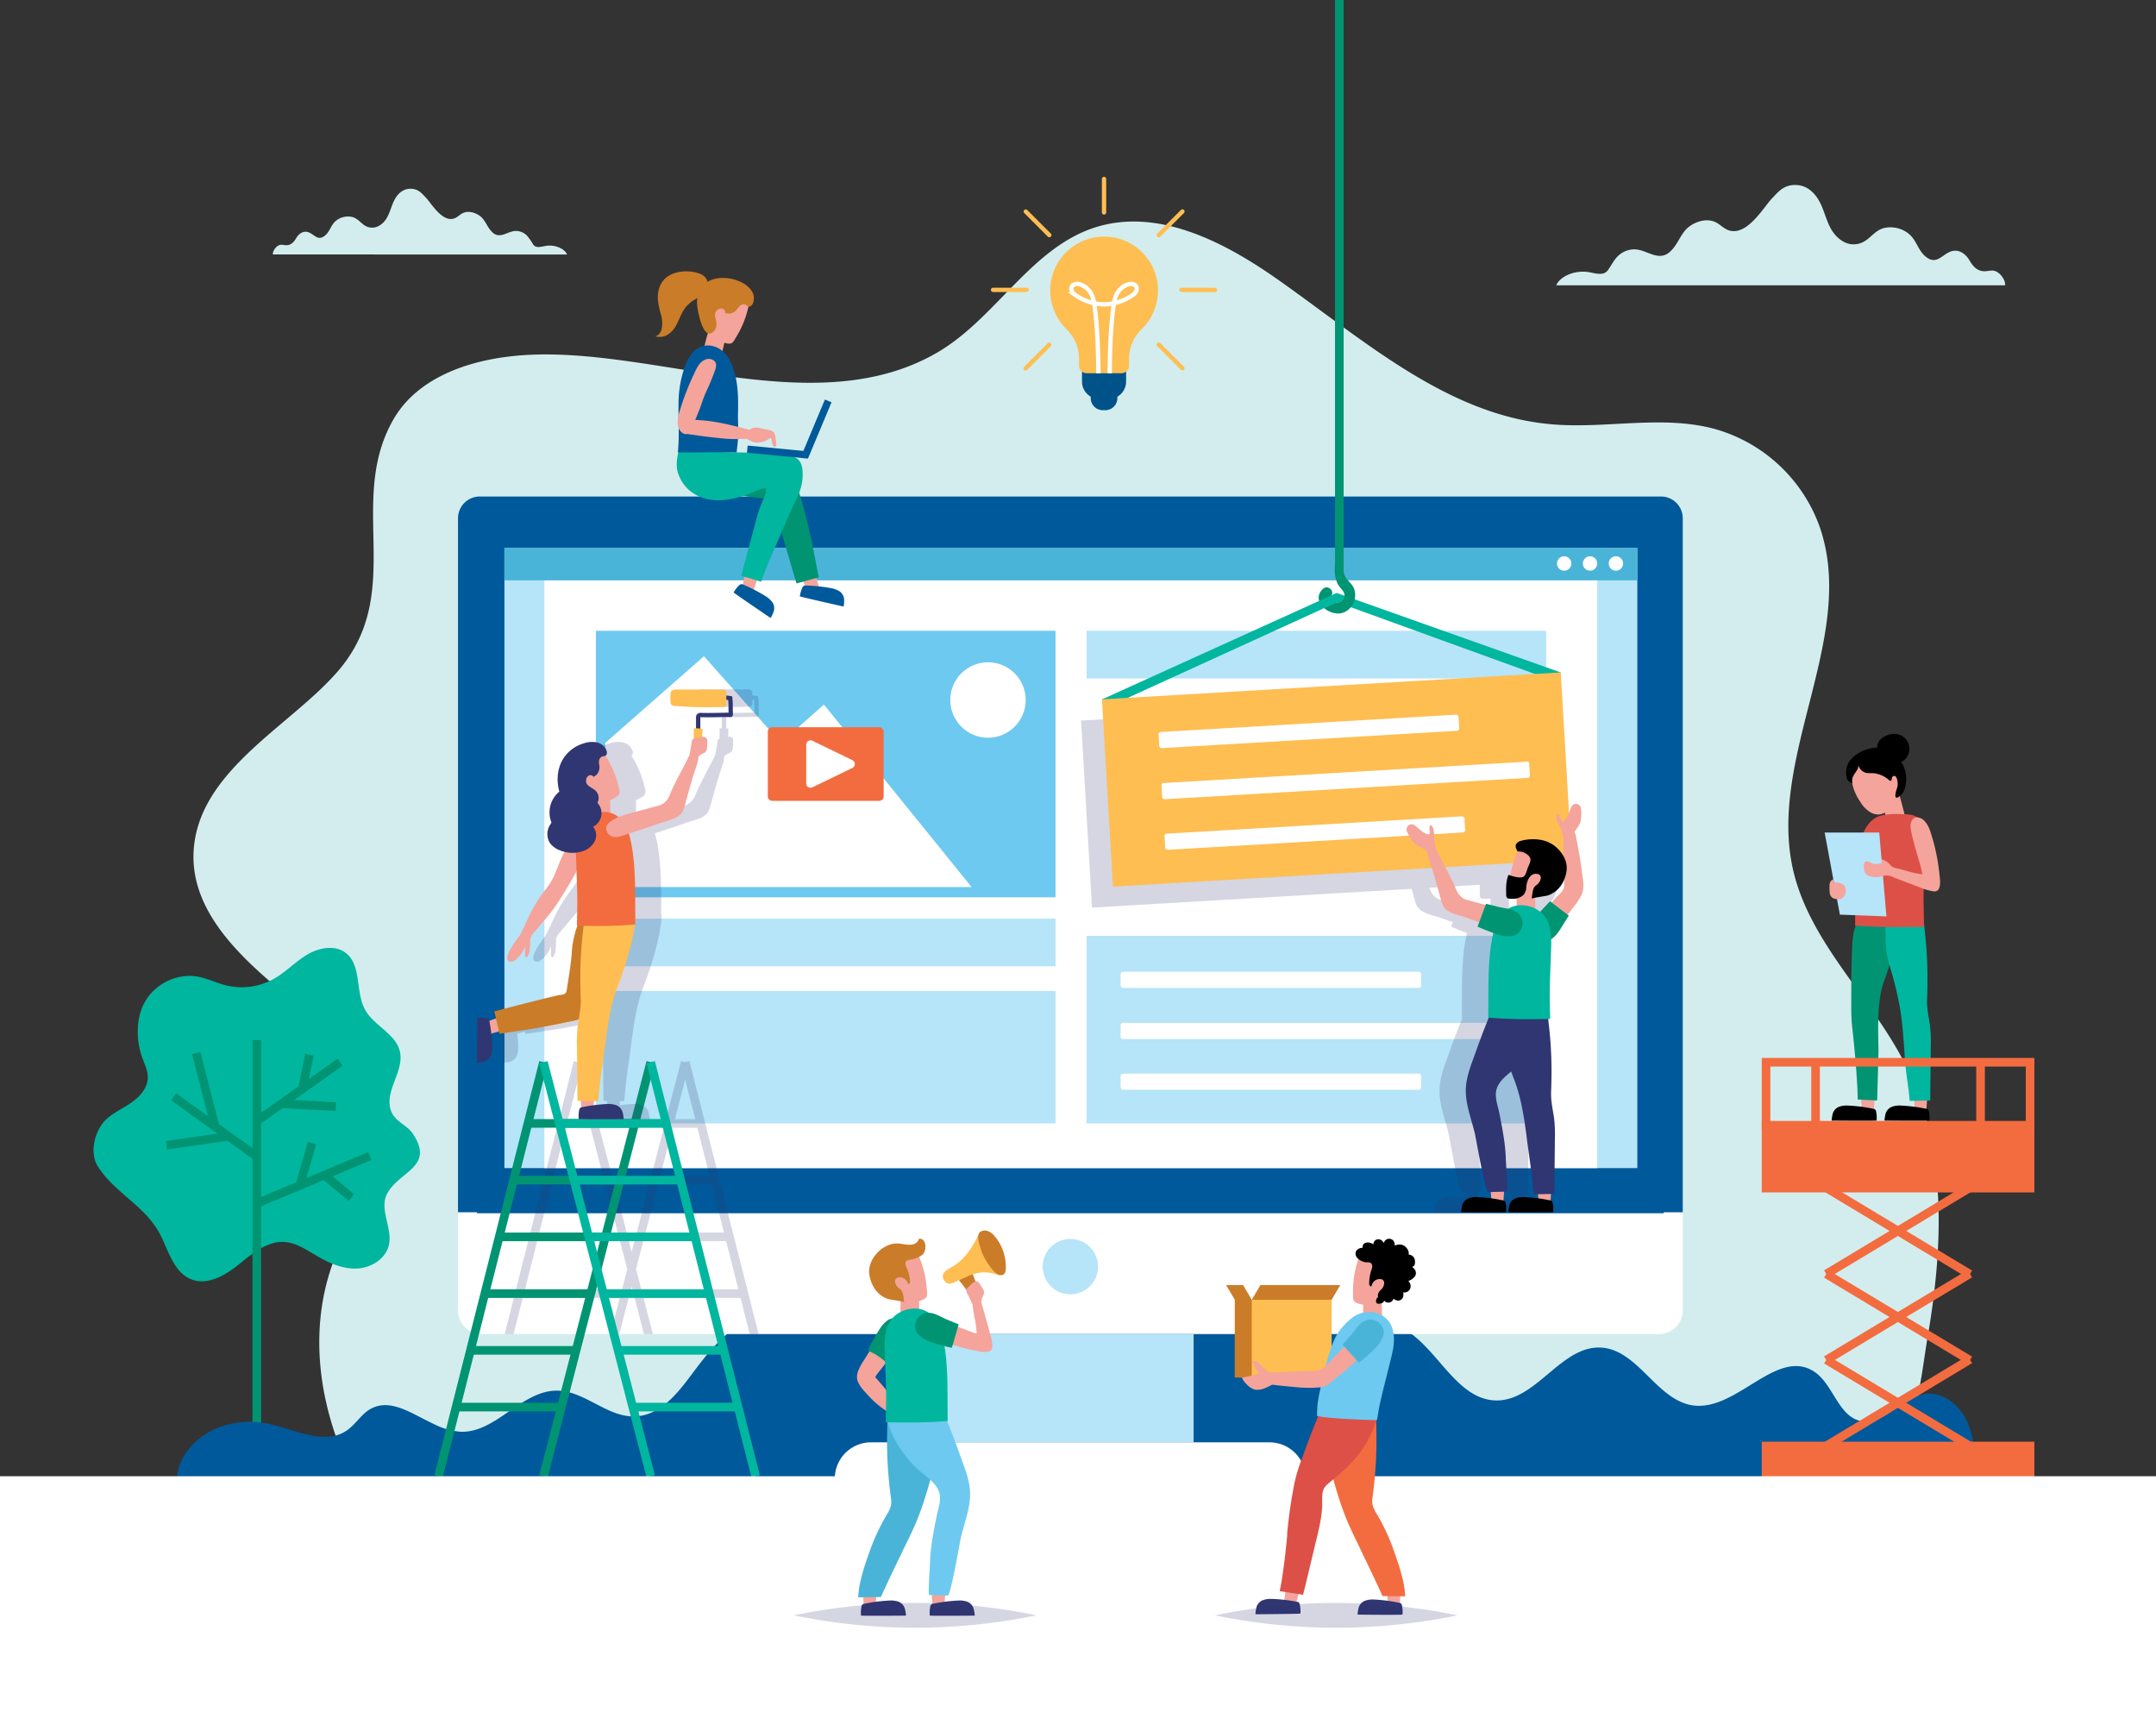 <svg xmlns="http://www.w3.org/2000/svg" viewBox="0 0 1000 800"><rect x="0" y="0" width="1000" height="800" fill="#333333" stroke="none"/><defs><style>.cls-1{fill:#f4a49b;}.cls-2{fill:#cb7c29;}.cls-3{fill:#febe52;}.cls-17,.cls-4{fill:#303672;}.cls-18,.cls-20,.cls-5,.cls-9{fill:none;stroke-miterlimit:10;}.cls-5{stroke:#303672;}.cls-20,.cls-5{stroke-width:2px;}.cls-6{fill:#6dc9f0;}.cls-7{fill:#d3edee;}.cls-8{fill:#00b69e;}.cls-9{stroke:#009473;}.cls-18,.cls-9{stroke-width:4px;}.cls-10{fill:#009473;}.cls-11{fill:#dd5047;}.cls-12{fill:#b6e4f8;}.cls-13{fill:#00599a;}.cls-14{fill:#fff;}.cls-15{fill:#4ab4d8;}.cls-16{fill:#f36c3f;}.cls-17{opacity:0.2;}.cls-18{stroke:#00b69e;}.cls-19{fill:#005389;}.cls-20{stroke:#fff;}</style></defs><g id="Layer_1" data-name="Layer 1"><path class="cls-1" d="M390.45,471.92c-2-.61-12.09-3.55-12.27-3.05.9-2.59,1.79-5.19,2.69-7.78a26.91,26.91,0,0,1,6.35,1.79c2,.8,3.93,1.73,6,2.45a68.62,68.62,0,0,0-2.54,6.66Z"/><path class="cls-2" d="M336.09,462.88c-4.66-1.23-9.16-3.35-11.79-7.65-3.32-5.42-5.4-11.71-8.28-17.38-3.29-6.46-6.79-12.82-9.53-19.55A109.81,109.81,0,0,1,302,405.16c-1.08-4.07-.38-6.17,2.6-9.29a23.22,23.22,0,0,1,15.48-7.24c8.42-.39,10.26,7.26,13.26,13.33,3.19,6.46,4.54,13.6,5.08,20.74.56,7.4,1.95,14.78,3,22.12.33,2.27,2,2.63,3.85,2.8,2.89.27,39.69,9.89,39.69,9.89L381.91,471s-20.66-3.05-22.83-3.46q-10.32-2-20.63-4.12C337.66,463.27,336.88,463.09,336.09,462.88Z"/><path class="cls-1" d="M334.37,371a74.71,74.71,0,0,0-5.25-8.21,20.82,20.82,0,0,1-3.77-11.31,8.48,8.48,0,0,1,1.39-5.51c3.66-4.68,8.14,1.77,10,4.81,2.44,3.95,4.73,8,6.8,12.14s3.58,8.51,5.42,12.75c1.94,4.48,4.83,7.75,7.64,11.61a88.26,88.26,0,0,1,8.05,13.91c1.75,3.68,3.42,7.57,5.35,11.14a13,13,0,0,1-2.53,1.68,16.24,16.24,0,0,1-3.81,1c.11-2.68-2.84-5.48-2.94-5.61-5.15-6.34-9.16-10.43-13.68-17.22-3.28-4.93-6.28-10-9.26-15.15C336.64,375.09,335.52,373.05,334.37,371Z"/><path class="cls-1" d="M310.27,322.05c-.59,2.59-1.56,4.18.87,6a16.46,16.46,0,0,0,7.55,3c5.34.82,11.66-.08,16.06-3.42,6.47-4.91,6.2-14.48,1.74-20.64a17.74,17.74,0,0,0-1.74-2c-4.49-4.5-12.34-8.28-16.67-1.46A59.47,59.47,0,0,0,310.27,322.05Z"/><path class="cls-1" d="M325.4,517.57c-.06-2.05-.58-12.59-1.12-12.59h8.24a26.49,26.49,0,0,1,.37,6.59c-.09,2.17-.35,4.29-.36,6.48a65.16,65.16,0,0,0-7.13-.23Z"/><path class="cls-3" d="M318.1,476.12c-.72-5.48-1.48-10.95-2.52-16.37a101.9,101.9,0,0,0-4.52-16.56,215.84,215.84,0,0,1-8.61-26.94,110.71,110.71,0,0,1-2.39-13.67c-.44-4.19.57-6.16,4-8.78A23.25,23.25,0,0,1,320.47,389c10.32,1.12,10.28,12.86,11.19,20.61a240.17,240.17,0,0,1,1.57,26.81c0,4.48-.06,8.95-.24,13.43-.23,5.46,1,10.31,1.75,15.71a82.78,82.78,0,0,1,.52,12.4c-.1,11.11-.32,33.35-.32,33.35l-12.51.24c-.66-8.8-1.87-17.55-3.09-26.28C318.91,482.24,318.51,479.18,318.1,476.12Z"/><path class="cls-4" d="M307.3,522.33c-.38,0,.31-3.25.36-3.51a6.52,6.52,0,0,1,3.7-4.75,13.45,13.45,0,0,1,5.52-.83c5.17,0,10.23,1.07,15.31,1.94a1.85,1.85,0,0,1,1.67,1.34,18.12,18.12,0,0,1,.37,5.81C334.22,522.54,312.68,522.4,307.3,522.33Z"/><path class="cls-1" d="M315.22,339.29a.81.81,0,0,0,.07.41.86.86,0,0,0,.41.29c3.4,1.39,7.15,1.59,10.82,1.64q0-6.45-.37-12.91a.6.6,0,0,0-.11-.37.55.55,0,0,0-.43-.14c-1.88-.09-3.75-.16-5.63-.21-1.59,0-3.15-.22-4.74-.22.15,2,.08,3.9,0,5.9S315.22,337.42,315.22,339.29Z"/><path class="cls-5" d="M262,268.68l-9.63-.07c-1.63,0-3.26-.09-4.9-.06a23.63,23.63,0,0,0-4.44.37c-.35,3.27-.2,6.48-.34,9.75,0,.11,0,.25.11.31a.32.32,0,0,0,.17,0c5.85-.07,11.67.28,17.53.08a1.8,1.8,0,0,1,1.6.48,1.72,1.72,0,0,1,.21,1l.05,18.78"/><path class="cls-6" d="M300.19,405.22q9.1.67,18.24.85c1.3,0,16.95.05,16.95-.15,0-4.67-.25-9.3-.25-14,0-8,.45-15.95.66-23.93.18-7.2,1-15.32-2.31-21.92s-11.64-9.9-18.21-8.17-10.24,8.3-11.83,14.7c-3.19,12.83-3.18,27.71-3.22,40.88Z"/><path class="cls-1" d="M283.33,332.36c-1.78-1.16-2.79-2.84-3.84-5.28-3.81-8.87-8.83-17.15-12.82-25.87-1.22-2.67-4.09-2.32-4.45.6-.54,4.31,1.41,8.52,2.69,12.53,2,6.34,3.72,12.8,5.52,19.22a16,16,0,0,0,1.47,3.92c2.57,4.36,9.58,5.24,13.94,6.85,6.49,2.39,13.08,4.43,19.65,6.58,2.59.86,5.54,2.13,8.3,1.41,3.27-.86,5.25-4.89,2.88-7.68-3-3.5-9-5.15-13.25-6.33q-8.55-2.37-17.12-4.68A10.33,10.33,0,0,1,283.33,332.36Z"/><path class="cls-3" d="M247,263.83a2.79,2.79,0,0,0-.75.21c-1.32.57-1,1.6-1,2.74.09,1.7,0,3.44,0,5.15a2.38,2.38,0,0,0,.43,1.72,2.41,2.41,0,0,0,1.77.51c9.63.17,19.29.34,28.88-.62a2.88,2.88,0,0,0,2.17-.89,2.69,2.69,0,0,0,.37-1.31,26.32,26.32,0,0,0,0-5.25c-.21-2.22-1.85-2.49-3.71-2.45-3,.07-6,0-9,0l-17.93.07A9.07,9.07,0,0,0,247,263.83Z"/><path class="cls-3" d="M259.66,287.62c.25,4.3.21,8.71.21,13a1.12,1.12,0,0,0,.17.72,1.06,1.06,0,0,0,.59.31,7.87,7.87,0,0,0,3,.16,1.2,1.2,0,0,0,.74-.3,1.37,1.37,0,0,0,.25-.91c.07-4.51.53-9.07.2-13.53a32.17,32.17,0,0,0-5.19.33A1.27,1.27,0,0,1,259.66,287.62Z"/><path class="cls-4" d="M343.11,304.67a21.89,21.89,0,0,0-12-8.58,14.76,14.76,0,0,0-7.92-.51,8,8,0,0,0-5.76,5.09c-.31,1.05-.21,2.43.77,2.91a7,7,0,0,0,1.59.31,3.27,3.27,0,0,1,2.22,2.63c.35,1.81-.6,3.43-.16,5.17a8.3,8.3,0,0,0,1.33,3c.65.85,1.46,1,2.22,1.69a2.09,2.09,0,0,1,2.64-.92,3.15,3.15,0,0,1,1.77,2.4c.75,4.12-3.52,4.61-5.76,6.94a6.16,6.16,0,0,0-1,7.17,9.17,9.17,0,0,0,2.64,14.44,8.06,8.06,0,0,0-.88,8.88,12.47,12.47,0,0,0,7.18,5.83,19.83,19.83,0,0,0,13.8-.59,12.92,12.92,0,0,0,5.75-4.15,10.21,10.21,0,0,0-.3-11.65,1.7,1.7,0,0,1-.41-.84,1.83,1.83,0,0,1,.16-.68,16.18,16.18,0,0,0-5-18C347.85,318.35,347.12,310.6,343.11,304.67Z"/><path class="cls-1" d="M257.14,293.19a.64.64,0,0,0-.08.14,3.16,3.16,0,0,0-.27,1.62c0,1.3.1,2.61.22,3.91a4.87,4.87,0,0,0,.35,1.65c.89,1.86,3.59,1.89,4.73,3.6.08.11.16.24.28.28a.57.57,0,0,0,.34,0c1.34-.34,2.67-.69,4-1.07a1,1,0,0,0,.68-.4,1.1,1.1,0,0,0,0-.76,54.48,54.48,0,0,1-1.09-6.42,3.26,3.26,0,0,0-1-2.32c-.82-.66-1.87-.48-2.83-.66a19.56,19.56,0,0,0-3.05-.48A2.68,2.68,0,0,0,257.14,293.19Z"/><path class="cls-1" d="M369.79,424.05c.22.25.44.5.68.74,1.17,1.21,2.65,2.66,4.42,2.75a2.22,2.22,0,0,0,2.14-1,2.33,2.33,0,0,0,.21-1,8.53,8.53,0,0,0-1-3.7,35.57,35.57,0,0,0-3.57-6c-1-1.37-2.21-3.57-3.79-4.29a5.06,5.06,0,0,0-2.26-.28,8.73,8.73,0,0,0-1.91.2,1.1,1.1,0,0,0-.92.92c-.58,2.16-.29,4.83-.12,7a10.23,10.23,0,0,0,1.4,5.11.88.88,0,0,0,.52.43c.49.09.78-.53.86-1a38.82,38.82,0,0,0,.05-5.5,7.16,7.16,0,0,1,.84,1.71A15.19,15.19,0,0,0,369.79,424.05Z"/><path class="cls-7" d="M883.42,493.09c-15.74-31-44.13-56-51.8-89.9-11.9-52.7,30.37-108.58,12.17-159.46A72.59,72.59,0,0,0,795.57,199c-24.52-6.74-50.66,0-76-2.24-48.82-4.23-88-39.95-128.16-68-24.63-17.16-55-32.47-83.62-23.24-29.74,9.61-45.85,42-72.82,57.83-56.23,32.91-130.44-2.3-191,1.29-23.8,1.41-49.81,9.34-61.6,30.06-21.73,38.23,5.94,79.66-25.42,116.33-21.89,25.61-65.26,46.31-67.16,84-1.45,28.9,23.93,51.1,46.44,69.29s46.67,42.76,41.64,71.25c-2.47,14-11.7,25.62-18.23,38.21-28.9,55.75-.28,128,49.52,166.21S324,789.68,386.61,794.86a1165.4,1165.4,0,0,0,162.9,2c69.2-4,139.1-15.17,203.65-41.24,32-12.9,62.5-29.55,89.73-50.73,12.46-9.69,28.93-21.4,37.88-34.58s10.57-34.23,13.32-50.3C901.31,577.82,903.36,532.37,883.42,493.09Z"/><path class="cls-8" d="M92.07,453l-.33-.07c-9.26-1.68-19.26,3-24.16,11.08C63,471.47,63,482.1,65.86,490.21c1.09,3.13,2.73,6.2,2.69,9.51-.06,4.61-3.38,8.56-7.11,11.26s-8,4.6-11.55,7.57c-5.66,4.77-8.71,15.56-4.63,22.17,7.7,12.5,22.59,18.68,29.32,32.36,3.74,7.61,6.29,17.19,14.19,20.26,7.55,2.93,15.76-1.9,22.07-7s13.22-10.94,21.3-10.33c5.23.39,9.79,3.48,14.3,6.16,5.76,3.41,12.13,6.35,18.82,6.15s13.65-4.38,15.11-10.91c1.75-7.83-4.52-16.48-.89-23.64,5.36-10.59,22.4-12.38,12-28-3-4.48-8.71-5.46-10.39-11.46-2.45-8.8,6.41-17.67,4.4-26.58-1.88-8.32-12-11.94-16.14-19.4-4.61-8.31-1.48-20.62-9-26.4-5-3.87-12.45-2.44-17.91.82s-9.87,8.06-15.39,11.19a30.51,30.51,0,0,1-22.51,2.95C100.32,455.83,96.35,453.82,92.07,453Z"/><line class="cls-9" x1="157.75" y1="492.6" x2="120.34" y2="519.08"/><line class="cls-9" x1="143.54" y1="489.14" x2="140.26" y2="504.98"/><line class="cls-9" x1="155.75" y1="513.23" x2="130.49" y2="511.89"/><line class="cls-9" x1="171.5" y1="536.14" x2="117.9" y2="558.64"/><line class="cls-9" x1="144.7" y1="530.14" x2="139.05" y2="549.76"/><line class="cls-9" x1="163" y1="555.39" x2="150.43" y2="544.98"/><line class="cls-9" x1="119.11" y1="536.39" x2="80.5" y2="508.64"/><line class="cls-9" x1="91" y1="488.39" x2="99.8" y2="522.51"/><line class="cls-9" x1="105.99" y1="526.96" x2="77.25" y2="531.14"/><line class="cls-9" x1="119.11" y1="482.38" x2="119.11" y2="679.39"/><path class="cls-1" d="M863.6,516.06c0-1.58-.44-9.7-.86-9.7h6.35a21.1,21.1,0,0,1,.29,5.08c-.08,1.66-.28,3.3-.29,5-1.82-.15-3.65-.21-5.48-.18C863.61,516.2,863.6,516.14,863.6,516.06Z"/><path d="M849.66,519.72c-.29,0,.24-2.5.28-2.7a5,5,0,0,1,2.85-3.66,10.26,10.26,0,0,1,4.25-.64,74.39,74.39,0,0,1,11.79,1.49,1.43,1.43,0,0,1,1.29,1,13.86,13.86,0,0,1,.28,4.48C870.4,519.88,853.81,519.77,849.66,519.72Z"/><path class="cls-10" d="M859.7,482.07c-.08-.85-.17-1.7-.27-2.54-.22-2-.45-4-.59-6-.18-2.67-.19-5.36-.19-8,0-6,0-12.06.17-18.09.18-5.39,0-11.37,1.37-16.61.6-2.33,2.28-5.49,4.73-6.31a7.23,7.23,0,0,1,2.45-.24l7,.13c1.4,0,2.93.1,4,1,2.43,2.14-.25,9-.82,11.57-.81,3.75-.46,7.82-1.43,11.43-1.05,3.91-2.88,7.51-3.65,11.53-1.69,8.88-1.37,18-1.18,27,0,1.92-.63,23.42-.63,23.42l-9-.43s-.09-2.81-.12-3.81c-.05-1.8-.17-3.6-.27-5.39Q860.66,491.32,859.7,482.07Z"/><path class="cls-1" d="M888.06,515.09c0-1.56-.44-9.6-.85-9.6h6.28a20.69,20.69,0,0,1,.29,5c-.08,1.65-.28,3.26-.28,4.94a49.28,49.28,0,0,0-5.44-.18Z"/><path class="cls-8" d="M883,483.37c-.38-5-.81-10.06-1.6-15.05a162,162,0,0,0-4.68-19.52,50.43,50.43,0,0,1-1.67-6.94c-.22-1.6-.28-3.21-.35-4.82l-.24-6.46a23.82,23.82,0,0,1,.57-7.91c1.38-4.55,4.8-6.11,9.3-5.63,7.87.86,7.84,9.81,8.53,15.73A183.64,183.64,0,0,1,894,453.21c0,3.42,0,6.83-.19,10.25-.17,4.16.75,7.86,1.34,12a63.55,63.55,0,0,1,.39,9.46c-.08,8.48-.25,25.44-.25,25.44l-9.54.18c-.4-5.43-1.42-10.81-1.94-16.24C883.51,490.65,883.25,487,883,483.37Z"/><path d="M874.18,519.72c-.29,0,.23-2.5.28-2.7a5,5,0,0,1,2.85-3.66,10.21,10.21,0,0,1,4.25-.64,74.39,74.39,0,0,1,11.79,1.49,1.41,1.41,0,0,1,1.28,1,13.87,13.87,0,0,1,.29,4.48C894.91,519.88,878.32,519.77,874.18,519.72Z"/><path class="cls-1" d="M874.81,379.26a.62.62,0,0,0,.12.29.58.58,0,0,0,.36.15,22.74,22.74,0,0,0,8.4-.63q-1.12-4.85-2.5-9.63a.47.47,0,0,0-.14-.26.47.47,0,0,0-.35,0c-1.43.25-2.85.52-4.27.81-1.19.24-2.4.38-3.59.65a43.86,43.86,0,0,1,1,4.43C874.18,376.45,874.48,377.85,874.81,379.26Z"/><path class="cls-11" d="M860.45,429.28q8.26.53,16.54.66c1.19,0,15.39,0,15.39-.12,0-5.28-.26-10.53-.17-15.81.11-5.69.41-11.38.73-17.06a46.5,46.5,0,0,0-.57-12.47,8.86,8.86,0,0,0-3.21-5.5c-2.06-1.41-4.8-1.31-7.18-1.41a34.22,34.22,0,0,0-9.26.62c-5.65,1.31-8.45,6.92-9.85,12.06-1.81,6.6-2.16,13.7-2.31,20.5,0,2.26-.06,4.52-.07,6.78,0,.9,0,1.81,0,2.71Z"/><polygon class="cls-12" points="853.37 424.18 874.97 425 871.64 386.1 846.31 386.1 853.37 424.18"/><path class="cls-1" d="M848.57,411.28a18.59,18.59,0,0,0,.14,3,3,3,0,0,0,1.74,2.37,6.21,6.21,0,0,0,1.48.32,3.68,3.68,0,0,0,2.06-.19c1.75-.89,2.24-2.4,2-4.29a3.16,3.16,0,0,0-.64-1.82c-1.19-1.33-3-1.42-4.64-1.4a.61.61,0,0,1-.14,0l-.34-1.49A4.34,4.34,0,0,0,848.9,409a4.63,4.63,0,0,0-.33,1.92Z"/><path class="cls-1" d="M887.51,390.16c1,3.85,2.18,7.66,3.27,11.48.1.36.81,3.84.92,3.86l-1.1-.18a47.76,47.76,0,0,1-4.8-1c-2.17-.61-4.32-1.29-6.53-1.73a3.59,3.59,0,0,0-1.84,0,1.9,1.9,0,0,0-1.27,1.74,2.51,2.51,0,0,0,1,1.91,7.35,7.35,0,0,0,2,1l11.37,4.33a25.88,25.88,0,0,0,6.41,1.82c3.67.37,2.93-5.18,2.67-7.42A92.79,92.79,0,0,0,895.13,385a12.69,12.69,0,0,0-2.62-4.38c-1.13-1.16-3.2-2.14-4.73-1.16-2,1.28-1.74,4.24-1.32,6.24C886.77,387.22,887.13,388.7,887.51,390.16Z"/><path class="cls-1" d="M869.08,400.57a6.33,6.33,0,0,1-1.26-.39,7.11,7.11,0,0,0-1.65-.66,1.39,1.39,0,0,0-1.51.68,2.05,2.05,0,0,0-.1.61,10.46,10.46,0,0,0,.12,2.85,3.51,3.51,0,0,0,1.54,2.31,3.85,3.85,0,0,0,.92.37,11,11,0,0,0,3.78.43c1.29-.07,2.41-.57,3.66-.75a13.27,13.27,0,0,1,3.1.48,24,24,0,0,1,.64-3.1l.44-.93a7.2,7.2,0,0,1-1.59-.9,17,17,0,0,0-2-1.94,10,10,0,0,0-2.43-1.09,9.82,9.82,0,0,1,.08,1.63A6,6,0,0,1,869.08,400.57Z"/><path class="cls-1" d="M867.74,376.85a7.17,7.17,0,0,0,3.56.88,7.92,7.92,0,0,0,5.18-2.46,19.2,19.2,0,0,0,4.22-7.94c1-3.4,1.1-7.36-1.05-10.35a11.7,11.7,0,0,0-7.18-4.34,14.89,14.89,0,0,0-7.61.41l-.62.23a9.24,9.24,0,0,0-4.7,3.76c-1.27,2.21-.72,5.2-.13,7.55a22.66,22.66,0,0,0,3.37,7.15A14.05,14.05,0,0,0,867.74,376.85Z"/><path d="M876.2,347.79a18.18,18.18,0,0,0-2.74-.8,14.53,14.53,0,0,0-7,.39,16.23,16.23,0,0,0-8.69,5.72,9.57,9.57,0,0,0-1.13,7.79,2.55,2.55,0,0,0,1.1,1.64c.33.21,1.36.56,1.46,1a5.54,5.54,0,0,1,.38-3.63,30.94,30.94,0,0,1,1.72-2.66,3.76,3.76,0,0,0,.63-2.39,5.3,5.3,0,0,0,3.19,3.47c1.31.4,2.71.14,4.05.28a13.27,13.27,0,0,1,7.2,3.32.79.79,0,0,0,.47.22.56.56,0,0,0,.49-.41,3,3,0,0,0,.1-.67,1.5,1.5,0,0,1,.55-1c1.18-.85,1.84.8,2,1.66a7.55,7.55,0,0,1-.12,3.92,14.22,14.22,0,0,0-.64,2.23c-.06.43-.24,1.57.09,1.9s.74.15,1.09-.05a7,7,0,0,0,3-3.81,14.93,14.93,0,0,0-1.24-12.05C880.84,351.33,878.92,348.85,876.2,347.79Z"/><path d="M882.82,352.8c-4.33,2.85-12.77-1.36-12.15-6.72.49-4.2,6.07-6.46,9.73-5.51a6.93,6.93,0,0,1,3.08,11.7A4.26,4.26,0,0,1,882.82,352.8Z"/><path class="cls-13" d="M201.38,660.49A32.62,32.62,0,0,0,213.56,664c16.51.66,28.28-19.19,44.81-19.06,12.73.09,23.13,12.22,35.86,11.94,13.62-.31,22.06-13.63,29.45-23.28,9.19-12,18.46-21.39,33.28-25.81a255,255,0,0,1,70.59-10.58c11.29-.1,22,.46,33.14-.52,12-1,24.09-.49,36.1.14l91.57,4.79c25.27,1.32,52.9,3.61,71.14,21.16,10.86,10.44,19.64,26.67,34.71,26.71,18.63,0,30.08-25.81,48.67-24.5,17.2,1.21,25.76,24.94,42.9,26.86,19.93,2.24,38.16-26.48,55.24-16,9.29,5.72,11.37,20.9,22,23.17s18.86-11,29.78-12.57c8.75-1.23,17,5.82,20.1,14.07,24,63-100.46,69.09-134.18,69.09s-64.57-4.38-88.18-11.61C654,742.55,580.91,759.31,496.69,759.31c-84.61,0-158-16.91-194.4-41.66-23.74,7.43-55,11.94-89.25,11.94-27.88,0-56.26-2.62-83.18-10.15C114.37,715.11,81.4,707.63,82,686.32c.35-12.2,11-22.19,22.81-25.44a41.37,41.37,0,0,1,19-.72c12.57,2.48,26.39,10.5,37,3.28,4.11-2.81,6.72-7.52,11-10C181.19,648.21,191,655.7,201.38,660.49Z"/><path class="cls-14" d="M223.37,561.3H769.56a10.94,10.94,0,0,1,10.94,10.94v46.45a0,0,0,0,1,0,0H212.43a0,0,0,0,1,0,0V572.24A10.94,10.94,0,0,1,223.37,561.3Z" transform="translate(992.93 1179.99) rotate(180)"/><rect class="cls-12" x="437.04" y="618.69" width="116.58" height="50.22" transform="translate(990.67 1287.6) rotate(180)"/><path class="cls-13" d="M212.43,230.26H780.5a0,0,0,0,1,0,0V552.11a10.11,10.11,0,0,1-10.11,10.11H222.54a10.11,10.11,0,0,1-10.11-10.11V230.26A0,0,0,0,1,212.43,230.26Z" transform="translate(992.93 792.48) rotate(180)"/><path class="cls-13" d="M221.24,240.23H771.68a0,0,0,0,1,0,0V552.55a10.11,10.11,0,0,1-10.11,10.11H231.36a10.11,10.11,0,0,1-10.11-10.11V240.23a0,0,0,0,1,0,0Z" transform="translate(992.93 802.9) rotate(180)"/><rect class="cls-12" x="233.95" y="254.14" width="525.47" height="287.59" transform="translate(993.38 795.87) rotate(180)"/><rect class="cls-14" x="252.5" y="269.14" width="488.33" height="272.59" transform="translate(993.33 810.87) rotate(180)"/><path class="cls-12" d="M483.63,587.42a12.83,12.83,0,1,0,12.83-12.83A12.83,12.83,0,0,0,483.63,587.42Z"/><path class="cls-14" d="M387.17,685.72H605.62a16.82,16.82,0,0,0-16.81-16.81H404a16.81,16.81,0,0,0-16.81,16.81Z"/><rect class="cls-12" x="504" y="292.54" width="213.17" height="22.1" transform="translate(1221.17 607.18) rotate(180)"/><rect class="cls-12" x="276.41" y="426.04" width="213.17" height="22.1" transform="translate(765.98 874.18) rotate(180)"/><rect class="cls-12" x="276.41" y="459.59" width="213.17" height="61.41" transform="translate(765.98 980.59) rotate(180)"/><rect class="cls-6" x="276.41" y="292.54" width="213.17" height="123.6"/><rect class="cls-12" x="504" y="434" width="213.17" height="87" transform="translate(1221.17 955) rotate(180)"/><rect class="cls-14" x="519.77" y="497.9" width="139.37" height="7.5" rx="1.04"/><rect class="cls-14" x="519.77" y="450.67" width="139.37" height="7.5" rx="1.04"/><rect class="cls-14" x="519.77" y="474.38" width="170.82" height="7.5" rx="1.04"/><rect class="cls-15" x="233.95" y="254.14" width="525.47" height="15" transform="translate(993.38 523.28) rotate(180)"/><path class="cls-14" d="M746.17,261.3A3.33,3.33,0,1,0,749.5,258,3.34,3.34,0,0,0,746.17,261.3Z"/><path class="cls-14" d="M734.17,261.3A3.33,3.33,0,1,0,737.5,258,3.34,3.34,0,0,0,734.17,261.3Z"/><path class="cls-14" d="M722.17,261.3A3.33,3.33,0,1,0,725.5,258,3.34,3.34,0,0,0,722.17,261.3Z"/><polygon class="cls-14" points="450.64 411.39 382.15 326.74 362.18 344.49 326.51 304.34 280.77 344.49 280.77 411.39 450.64 411.39"/><circle class="cls-14" cx="458.25" cy="324.64" r="17.5"/><rect class="cls-16" x="356.13" y="337.26" width="53.73" height="34.15" rx="2"/><path class="cls-14" d="M395.37,352.54l-18.56-9a2,2,0,0,0-2.88,1.8v18a2,2,0,0,0,2.88,1.8l18.56-9A2,2,0,0,0,395.37,352.54Z"/><path class="cls-17" d="M351.85,618.69,319.77,492.11l-1.94.49-1.94-.5-7,26.9H277l-7-26.9-1.93.5-1.94-.49L234.08,618.69h4.12l4.25-16.76h45l-4.34,16.76h4.13l5.72-22.1,5.73,22.1h4.13l-4.34-16.76h45l4.24,16.76Zm-60.18-43.07h2.59l-1.3,5Zm-1-4-5.78-22.31h16.23l-5.78,22.31Zm-41.51,4h38.41l3.37,13-2.42,9.32h-45Zm6.67-26.31h24.93l5.78,22.31H250.13ZM272.87,519h-9.4l4.65-18.34Zm6.81,26.31H256.8L262.45,523H273.9ZM307.89,523l-5.78,22.31H283.82L278,523Zm14.57-4h-9.4l4.75-18.34Zm6.67,26.31H306.24L312,523h11.45Zm6.66,26.31H299.43l5.78-22.31h24.93Zm6.67,26.31h-45L295,588.61l3.36-13h38.42Z"/><line class="cls-9" x1="203.41" y1="684.63" x2="252.07" y2="492.6"/><line class="cls-9" x1="252.07" y1="684.63" x2="301.81" y2="492.6"/><line class="cls-9" x1="244.88" y1="521" x2="294.45" y2="521"/><line class="cls-9" x1="238.21" y1="547.31" x2="287.64" y2="547.31"/><line class="cls-9" x1="231.54" y1="573.62" x2="280.82" y2="573.62"/><line class="cls-9" x1="224.87" y1="599.93" x2="274.01" y2="599.93"/><line class="cls-9" x1="218.2" y1="626.25" x2="267.19" y2="626.25"/><line class="cls-9" x1="211.53" y1="652.56" x2="260.38" y2="652.56"/><line class="cls-18" x1="350.47" y1="684.63" x2="301.81" y2="492.6"/><line class="cls-18" x1="301.81" y1="684.63" x2="252.07" y2="492.6"/><line class="cls-18" x1="309.01" y1="521" x2="259.43" y2="521"/><line class="cls-18" x1="315.67" y1="547.31" x2="266.24" y2="547.31"/><line class="cls-18" x1="322.34" y1="573.62" x2="273.06" y2="573.62"/><line class="cls-18" x1="329.01" y1="599.93" x2="279.87" y2="599.93"/><line class="cls-18" x1="335.68" y1="626.25" x2="286.69" y2="626.25"/><line class="cls-18" x1="342.35" y1="652.56" x2="293.5" y2="652.56"/><path class="cls-17" d="M233.49,472a13.82,13.82,0,0,1,4.47.33,1.39,1.39,0,0,1,1,1.17l.68-.28c.81-.32,1.63-.61,2.46-.86l-.75-3.28s28.35-7.41,30.57-7.61c1.46-.14,2.71-.41,3-2.16.82-5.66,1.89-11.34,2.32-17a47.49,47.49,0,0,1,2.61-12.89c-.15,0-.24,0-.24,0,0-3.59.19-7.16.19-10.78,0-4.8-.21-9.59-.38-14.39-.55,1-1.11,2-1.67,3-2.3,3.94-4.61,7.87-7.14,11.66C267.08,424,264,427.17,260,432.05a8.77,8.77,0,0,0-2.15,3.4,25.29,25.29,0,0,1-.11,4.28,7.9,7.9,0,0,1-1.08,3.94.76.76,0,0,1-.4.33c-.38.07-.6-.41-.66-.79a28.43,28.43,0,0,1,0-4.23,5.81,5.81,0,0,0-.65,1.31,11.33,11.33,0,0,1-1.89,3c-.16.19-.34.38-.52.57-.9.93-2,2.05-3.41,2.12a1.7,1.7,0,0,1-1.64-.79,1.62,1.62,0,0,1-.16-.76,6.39,6.39,0,0,1,.77-2.84,27.7,27.7,0,0,1,2.75-4.63,19.3,19.3,0,0,1,2-2.68h0c1.49-2.75,2.78-5.74,4.13-8.58A67.94,67.94,0,0,1,263.2,415c2.17-3,4.39-5.49,5.88-8.94,1.42-3.27,2.58-6.63,4.18-9.82.19-.39.39-.77.59-1.16a16.62,16.62,0,0,1-2.3-.73,10,10,0,0,1-4.43-3.2,7.88,7.88,0,0,1,.23-9,1.34,1.34,0,0,0,.32-.64,1.21,1.21,0,0,0-.13-.52,12.48,12.48,0,0,1,3.83-13.85c-1.41-5.28-.85-11.25,2.24-15.81a16.81,16.81,0,0,1,9.26-6.61,11.3,11.3,0,0,1,6.09-.4,6.13,6.13,0,0,1,4.44,3.92,1.93,1.93,0,0,1-.52,2.2h0a45.6,45.6,0,0,1,6,14.27c.45,2,1.2,3.22-.67,4.64A11.75,11.75,0,0,1,295,371c0,.88,0,1.75,0,2.65,0,1.09,0,2.17,0,3.26a9.83,9.83,0,0,1,3.79,2,49.69,49.69,0,0,1,5.31-1.71c4.39-1.21,8.79-2.4,13.19-3.6a7.75,7.75,0,0,0,2.28-1,8.33,8.33,0,0,0,3-4.06c2.76-6.43,6.33-12.45,9.3-18.72a.91.91,0,0,1,0-.49,44.49,44.49,0,0,0,.84-4.95,2.53,2.53,0,0,1,.78-1.79,1.5,1.5,0,0,1,.32-.19,42.72,42.72,0,0,1,0-4.67c.31,0,.63,0,1,0v-5a2,2,0,0,1,2.43-2.16c2.54.09,5.12,0,7.61,0,1.65,0,3.35-.06,5.05-.06l0-1.95c0-1.36,0-2.65-.13-4l-.85-.07c0,.51,0,1,0,1.53a1.85,1.85,0,0,1-.33,1.33,1.89,1.89,0,0,1-1.36.39,189.83,189.83,0,0,1-22.25-.48,2.18,2.18,0,0,1-1.67-.68,2,2,0,0,1-.29-1,20.3,20.3,0,0,1,0-4.05c.16-1.71,1.42-1.91,2.86-1.88,2.3,0,4.6,0,6.9,0l13.82.06a6.44,6.44,0,0,1,1,.05,2.28,2.28,0,0,1,.58.17c1,.44.79,1.23.74,2.11v.42a12.89,12.89,0,0,1,2,.25l.7.15.08.72a48.08,48.08,0,0,1,.21,4.9c0,.89,0,1.78.06,2.67a1.19,1.19,0,0,1-.58,1.15,1.27,1.27,0,0,1-.64.16c-1.94,0-3.91,0-5.82.05-2.52.05-5.13.1-7.71,0a1.78,1.78,0,0,0-.36,0,.92.92,0,0,0,0,.16v5.14c.35,0,.7.05,1,.1v.16q-.09,1.79-.12,3.6l.29,0a2.07,2.07,0,0,1,1.77.72.41.41,0,0,1,.07.11,2.38,2.38,0,0,1,.2,1.24c0,1-.07,2-.16,3a3.71,3.71,0,0,1-.28,1.27c-.68,1.43-2.76,1.45-3.64,2.77l-.07.09c-.17,2.67-1.3,5.28-2.1,7.79-1.55,4.89-2.87,9.86-4.25,14.81a12.12,12.12,0,0,1-1.13,3c-2,3.36-7.38,4-10.74,5.28-4.64,1.71-9.34,3.19-14,4.72q.27.82.48,1.65c2.46,9.88,2.46,21.35,2.48,31.5,0,1.35,0,2.71,0,4.07a8.15,8.15,0,0,1,.11,2.93c0,.27-.06.54-.1.81v1.22h-.16c-.38,2.86-.92,5.69-1.58,8.49A169.16,169.16,0,0,1,298.3,458a78.2,78.2,0,0,0-3.49,12.76c-.8,4.17-1.39,8.39-1.94,12.61-.32,2.35-.62,4.71-.95,7.07-.95,6.73-1.88,13.46-2.38,20.24l-2.05,0c-.05.66-.08,1.3-.12,1.91a44.82,44.82,0,0,1,6.44-.59,10.6,10.6,0,0,1,4.25.64,5,5,0,0,1,2.85,3.66c0,.2.57,2.7.28,2.7-4.15.06-20.74.16-20.74,0a13.78,13.78,0,0,1,.28-4.47,1.34,1.34,0,0,1,.94-.95c-.07-1-.15-1.9-.2-2.86v-.15l-1.57,0s-.17-17.13-.24-25.69a63.37,63.37,0,0,1,.39-9.55c.12-.86.26-1.69.4-2.51-.48.15-1,.3-1.44.42s-1.21.3-1.81.43q-7.93,1.64-15.9,3.16c-1.67.32-17.58,2.67-17.58,2.67l-.25-1.08c-1.15.3-2.45.65-3.59,1a43.8,43.8,0,0,1,.47,6.06,10.39,10.39,0,0,1-.69,4.24,5,5,0,0,1-3.69,2.81c-.2,0-2.7.54-2.7.25C233.26,488.58,233.33,472,233.49,472Z"/><path class="cls-1" d="M225.12,480.16c1.51-.47,9.31-2.73,9.45-2.34l-2.07-6a20.69,20.69,0,0,0-4.89,1.38c-1.55.61-3,1.34-4.63,1.89a49.69,49.69,0,0,1,2,5.13Z"/><path class="cls-2" d="M267,473.2c3.59-.94,7.06-2.58,9.08-5.89,2.56-4.18,4.16-9,6.38-13.39,2.53-5,5.23-9.88,7.34-15.06a85.48,85.48,0,0,0,3.44-10.12c.83-3.13.29-4.76-2-7.16A18,18,0,0,0,279.3,416c-6.49-.3-7.9,5.59-10.21,10.26a43.26,43.26,0,0,0-3.92,16c-.43,5.7-1.5,11.38-2.32,17-.25,1.75-1.5,2-3,2.16-2.22.2-30.57,7.61-30.57,7.61l2.38,10.4s15.91-2.35,17.58-2.67q8-1.52,15.89-3.16C265.78,473.5,266.38,473.36,267,473.2Z"/><path class="cls-1" d="M268.31,402.45a58.49,58.49,0,0,1,4.05-6.32,16,16,0,0,0,2.9-8.72,6.48,6.48,0,0,0-1.07-4.24c-2.81-3.61-6.26,1.37-7.71,3.7-1.88,3-3.65,6.16-5.25,9.36s-2.75,6.55-4.17,9.82c-1.49,3.45-3.72,6-5.88,8.94A67.17,67.17,0,0,0,245,425.7c-1.35,2.84-2.64,5.83-4.13,8.58a9.68,9.68,0,0,0,2,1.3,12.63,12.63,0,0,0,2.94.79c-.09-2.06,2.18-4.22,2.26-4.32,4-4.88,7.06-8,10.54-13.27,2.53-3.79,4.84-7.72,7.13-11.66C266.57,405.58,267.43,404,268.31,402.45Z"/><path class="cls-1" d="M286.88,364.72c.45,2,1.2,3.22-.67,4.64a12.78,12.78,0,0,1-5.81,2.32c-4.12.63-9-.07-12.38-2.64-5-3.78-4.77-11.15-1.34-15.89a13.38,13.38,0,0,1,1.34-1.57c3.46-3.47,9.51-6.38,12.84-1.13A45.84,45.84,0,0,1,286.88,364.72Z"/><path class="cls-4" d="M221.24,492.72c0,.29,2.51-.21,2.71-.25a5,5,0,0,0,3.69-2.81,10.56,10.56,0,0,0,.69-4.24A75.77,75.77,0,0,0,227,473.61a1.44,1.44,0,0,0-1-1.3,13.84,13.84,0,0,0-4.47-.33C221.3,472,221.24,488.58,221.24,492.72Z"/><path class="cls-1" d="M275.23,515.33c0-1.58.44-9.7.85-9.7h-6.34a21.1,21.1,0,0,0-.29,5.08c.08,1.66.28,3.3.28,5a52.9,52.9,0,0,1,5.49-.17A1.42,1.42,0,0,1,275.23,515.33Z"/><path class="cls-3" d="M280.84,483.4c.56-4.22,1.15-8.44,2-12.61A78.17,78.17,0,0,1,286.27,458a165.79,165.79,0,0,0,6.63-20.75,83.42,83.42,0,0,0,1.84-10.53c.35-3.22-.44-4.74-3.08-6.76A17.91,17.91,0,0,0,279,416.31c-7.95.87-7.92,9.91-8.62,15.88a187.41,187.41,0,0,0-1.21,20.65c0,3.45.05,6.9.19,10.34.17,4.21-.76,7.95-1.35,12.11a64.71,64.71,0,0,0-.4,9.55c.08,8.56.25,25.69.25,25.69l9.63.18c.51-6.78,1.44-13.51,2.39-20.24C280.23,488.11,280.53,485.75,280.84,483.4Z"/><path class="cls-4" d="M289.16,519c.3,0-.23-2.5-.27-2.7a5,5,0,0,0-2.85-3.66,10.6,10.6,0,0,0-4.25-.64A74.25,74.25,0,0,0,270,513.48a1.42,1.42,0,0,0-1.29,1,13.79,13.79,0,0,0-.29,4.47C268.43,519.15,285,519.05,289.16,519Z"/><path class="cls-1" d="M283.07,378a.64.64,0,0,1-.06.31.58.58,0,0,1-.32.23,22.7,22.7,0,0,1-8.33,1.26c0-3.31.11-6.63.29-9.94a.49.49,0,0,1,.08-.29.47.47,0,0,1,.33-.11c1.45-.07,2.9-.12,4.34-.16,1.22,0,2.43-.16,3.65-.16-.12,1.53-.06,3,0,4.54S283.07,376.56,283.07,378Z"/><path class="cls-5" d="M324.08,323.61l7.42-.05c1.26,0,2.52-.08,3.77-.05a17.92,17.92,0,0,1,3.43.29c.27,2.52.15,5,.26,7.5a.31.31,0,0,1-.08.25.3.3,0,0,1-.13,0c-4.51-.05-9,.21-13.51.06A1.36,1.36,0,0,0,324,332a1.33,1.33,0,0,0-.17.79l0,14.47"/><path class="cls-16" d="M294.65,428.78q-7,.53-14,.66c-1,0-13.07,0-13.07-.12,0-3.59.2-7.16.2-10.78,0-6.15-.35-12.29-.51-18.43-.14-5.54-.77-11.8,1.78-16.89s9-7.62,14-6.29,7.88,6.39,9.11,11.32c2.46,9.88,2.45,21.35,2.48,31.5Z"/><path class="cls-1" d="M307.63,372.66a8.33,8.33,0,0,0,3-4.06c2.93-6.84,6.8-13.22,9.87-19.93.94-2.06,3.15-1.79,3.43.46.42,3.32-1.09,6.56-2.07,9.65-1.56,4.89-2.87,9.86-4.25,14.81a12.53,12.53,0,0,1-1.13,3c-2,3.36-7.38,4-10.74,5.28-5,1.84-10.08,3.41-15.14,5.07-2,.66-4.27,1.64-6.39,1.09-2.52-.66-4.05-3.77-2.22-5.92,2.29-2.69,6.92-4,10.21-4.88,4.39-1.21,8.79-2.4,13.19-3.6A7.75,7.75,0,0,0,307.63,372.66Z"/><path class="cls-3" d="M335.6,319.87a2.41,2.41,0,0,1,.58.17c1,.44.79,1.23.74,2.11-.06,1.31,0,2.65,0,4a1.39,1.39,0,0,1-1.69,1.72,189.83,189.83,0,0,1-22.25-.48,2.22,2.22,0,0,1-1.68-.68,2.07,2.07,0,0,1-.28-1,21.07,21.07,0,0,1,0-4.05c.16-1.71,1.43-1.91,2.86-1.88,2.3,0,4.61,0,6.91,0l13.81.06A6.5,6.5,0,0,1,335.6,319.87Z"/><path class="cls-3" d="M325.86,338.2c-.19,3.31-.16,6.71-.16,10a.87.87,0,0,1-.13.55.77.77,0,0,1-.45.24,6.09,6.09,0,0,1-2.33.12.89.89,0,0,1-.57-.23,1,1,0,0,1-.19-.7c-.06-3.47-.41-7-.16-10.42a26.69,26.69,0,0,1,4,.25Z"/><path class="cls-4" d="M261.58,351.34a16.85,16.85,0,0,1,9.26-6.61,11.34,11.34,0,0,1,6.1-.4,6.13,6.13,0,0,1,4.44,3.92c.24.81.16,1.87-.6,2.24a4.89,4.89,0,0,1-1.22.24,2.52,2.52,0,0,0-1.71,2c-.27,1.39.47,2.64.13,4a6.59,6.59,0,0,1-1,2.29c-.5.66-1.12.8-1.71,1.3a1.61,1.61,0,0,0-2-.71,2.43,2.43,0,0,0-1.37,1.85c-.58,3.17,2.71,3.55,4.44,5.34a4.75,4.75,0,0,1,.76,5.53,7.07,7.07,0,0,1-2,11.12,6.22,6.22,0,0,1,.68,6.84,9.6,9.6,0,0,1-5.53,4.49,15.27,15.27,0,0,1-10.63-.45,10,10,0,0,1-4.44-3.2,7.9,7.9,0,0,1,.24-9,1.24,1.24,0,0,0,.31-.64,1.2,1.2,0,0,0-.12-.52,12.47,12.47,0,0,1,3.83-13.85C257.94,361.87,258.49,355.9,261.58,351.34Z"/><path class="cls-1" d="M327.8,342.49a.41.41,0,0,1,.07.11,2.38,2.38,0,0,1,.2,1.24c0,1-.07,2-.16,3a3.71,3.71,0,0,1-.28,1.27c-.68,1.43-2.76,1.45-3.64,2.77a.52.52,0,0,1-.22.22.39.39,0,0,1-.26,0c-1-.26-2.05-.53-3.07-.82a.82.82,0,0,1-.53-.31.77.77,0,0,1,0-.58,44.49,44.49,0,0,0,.84-4.95,2.52,2.52,0,0,1,.77-1.79c.64-.51,1.44-.37,2.19-.51a15.21,15.21,0,0,1,2.34-.37A2.07,2.07,0,0,1,327.8,342.49Z"/><path class="cls-1" d="M241,443.29l-.52.57c-.9.93-2,2.05-3.41,2.12a1.72,1.72,0,0,1-1.65-.79,1.75,1.75,0,0,1-.15-.76,6.39,6.39,0,0,1,.77-2.84,27.64,27.64,0,0,1,2.74-4.63c.77-1,1.7-2.74,2.92-3.3a3.79,3.79,0,0,1,1.74-.21,6.64,6.64,0,0,1,1.48.15.91.91,0,0,1,.39.17,1,1,0,0,1,.31.54,17,17,0,0,1,.1,5.42,7.9,7.9,0,0,1-1.08,3.94.76.76,0,0,1-.4.33c-.38.07-.6-.41-.67-.79a31.42,31.42,0,0,1,0-4.23,5.71,5.71,0,0,0-.64,1.31A11.59,11.59,0,0,1,241,443.29Z"/><rect class="cls-16" x="819.13" y="521.92" width="122.46" height="29.08" transform="translate(1760.72 1072.91) rotate(180)"/><path class="cls-16" d="M943.59,553H817.13V519.92H943.59Zm-122.46-4H939.59V523.92H821.13Z"/><rect class="cls-16" x="878.36" y="611.73" width="4" height="77.73" transform="translate(-130.92 1069.65) rotate(-58.97)"/><rect class="cls-16" x="841.5" y="648.59" width="77.73" height="4" transform="translate(-209.4 547.03) rotate(-31.04)"/><rect class="cls-16" x="878.36" y="571.94" width="4" height="77.73" transform="translate(-96.84 1050.36) rotate(-58.97)"/><rect class="cls-16" x="841.5" y="608.81" width="77.73" height="4" transform="translate(-188.89 541.33) rotate(-31.04)"/><rect class="cls-16" x="878.36" y="532.03" width="4" height="77.73" transform="translate(-62.63 1031.02) rotate(-58.97)"/><rect class="cls-16" x="841.5" y="568.9" width="77.73" height="4" transform="translate(-168.31 535.62) rotate(-31.04)"/><path class="cls-16" d="M943.59,523.92H817.13V490.65H943.59Zm-122.46-4H939.59V494.65H821.13Z"/><rect class="cls-16" x="819.13" y="670.63" width="122.46" height="13.51" transform="translate(1760.72 1354.76) rotate(180)"/><path class="cls-16" d="M943.59,686.14H817.13V668.62H943.59Zm-122.46-4H939.59v-9.52H821.13Z"/><rect class="cls-16" x="840.1" y="492.65" width="4" height="29.26"/><rect class="cls-16" x="916.62" y="492.65" width="4" height="29.26"/><path class="cls-10" d="M614.21,282c-2.72-2.32-3.87-5.88-.57-8.93,2.36-2.18,5.9,1.35,3.53,3.54-.82.76.92,2.42,2.82,2.75"/><polyline class="cls-8" points="620.15 279.3 722.82 316.52 723.91 311.87 619.98 274.98 511.11 324.37 512.09 328.65 614.21 282.01"/><line class="cls-8" x1="614.21" y1="282.01" x2="620.15" y2="279.3"/><rect class="cls-14" y="684.63" width="1000" height="115.37" transform="translate(1000 1484.63) rotate(180)"/><path class="cls-1" d="M643.7,745.15c-.05-1.58-.45-9.7-.86-9.7h6.34a20.16,20.16,0,0,1,.29,5.08c-.07,1.67-.27,3.3-.28,5a50.19,50.19,0,0,0-5.49-.18Z"/><path class="cls-16" d="M628.39,713.06c-1.58-3.26-3.1-6.56-4.43-9.94l-.06-.17c-4.68-12.06-7.6-24.71-10.26-37.34-.76-3.61-1.47-6.4-.29-10a12.07,12.07,0,0,1,4.91-6.64,17.91,17.91,0,0,1,12.91-2.56c7.85,1.56,7,10.56,7.2,16.57a185.37,185.37,0,0,1-.59,20.68c-.28,3.43-.65,6.86-1.09,10.28a9.69,9.69,0,0,0,0,4.22,16,16,0,0,0,1.83,3.87,94.5,94.5,0,0,1,8,17.2c2.07,5.78,4.17,12,5,18.08,0,.25.28,3,.23,3l-10-.11a.8.8,0,0,1-.46-.1.75.75,0,0,1-.28-.39c-2.8-6.27-5.78-12.44-8.79-18.61C631,718.42,629.69,715.75,628.39,713.06Z"/><path class="cls-4" d="M629.76,748.81c-.29,0,.23-2.5.28-2.7a5,5,0,0,1,2.85-3.66,10.55,10.55,0,0,1,4.25-.64,74.41,74.41,0,0,1,11.79,1.5,1.41,1.41,0,0,1,1.28,1,13.53,13.53,0,0,1,.29,4.47C650.49,749,633.9,748.87,629.76,748.81Z"/><path class="cls-1" d="M595.35,744.14c.27-1.56,1.5-9.6,1.09-9.68l6.22,1.27a20.79,20.79,0,0,1-.73,5c-.41,1.62-.93,3.18-1.28,4.83a51.17,51.17,0,0,0-5.34-1.27Z"/><path class="cls-11" d="M597,711.34a233.55,233.55,0,0,1,3.46-23.86,80.69,80.69,0,0,1,3.71-11.83c1.82-5.08,3.68-10.17,5.73-15.19,2.28-5.59,4.51-12,11-13.73A17.93,17.93,0,0,1,634,648.16c5.61,3.06,4.81,10,2.76,15.08a52.56,52.56,0,0,1-11.61,16.84c-2.94,3-6.42,5.65-9.57,8.41-2.86,2.51-2.26,5.72-2.31,9.08-.1,6.49-1.86,12.89-3.36,19.17q-1.41,5.91-2.83,11.81l-1.41,5.91c-.37,1.54-1.27,5.14-1.27,5.14l-10.85-1.66s1-5,1-5.36q.51-3.52,1-7.07c.6-4.62,1.13-9.35,1.51-13.92C597,711.51,597,711.42,597,711.34Z"/><rect class="cls-2" x="572.72" y="602.79" width="44.91" height="36.08" transform="translate(1190.34 1241.66) rotate(180)"/><rect class="cls-3" x="580.59" y="602.79" width="37.03" height="36.08" transform="translate(1198.22 1241.66) rotate(180)"/><path class="cls-4" d="M582.42,748.64c-.3,0,.19-2.51.23-2.71a5,5,0,0,1,2.8-3.7,10.38,10.38,0,0,1,4.24-.71,74.51,74.51,0,0,1,11.81,1.32,1.41,1.41,0,0,1,1.3,1,13.84,13.84,0,0,1,.36,4.47C603.15,748.48,586.56,748.63,582.42,748.64Z"/><path class="cls-1" d="M627.55,600c.06,2-.35,3.41,1.82,4.32a12.61,12.61,0,0,0,6.2.79c4.14-.42,8.69-2.31,11.32-5.65,3.88-4.9,1.84-12-2.68-15.72a12.1,12.1,0,0,0-1.68-1.18c-4.22-2.5-10.8-3.8-12.72,2.12A45.77,45.77,0,0,0,627.55,600Z"/><path class="cls-1" d="M632.25,609.16a.7.7,0,0,0,0,.32.62.62,0,0,0,.32.22A22.71,22.71,0,0,0,641,611q0-5-.29-10a.39.39,0,0,0-.08-.28.4.4,0,0,0-.33-.11c-1.45-.07-2.9-.13-4.34-.16-1.22,0-2.43-.17-3.65-.17.12,1.54.06,3,0,4.54S632.24,607.72,632.25,609.16Z"/><path class="cls-6" d="M610.87,656.64c4.77,1.37,27.74,2.08,27.77,1.94.75-3.52.54-3.54,1.29-7.08,1.28-6,2.91-11.94,4.36-17.92,1.3-5.39,3.25-11.37,1.67-16.9a10.68,10.68,0,0,0-6.61-7.45,13.2,13.2,0,0,0-10.86,1,26,26,0,0,0-5.14,4.46c-4.09,4.23-5.76,9.34-7.38,14.91s-2.89,11.4-4.13,17.16A47.67,47.67,0,0,0,610.87,656.64Z"/><path class="cls-1" d="M595.27,642.77l4.6.42a62.5,62.5,0,0,0,10.14.37c2.2-.17,3.72,0,5.65-1.29s3.44-2.82,5.2-4.19a92.82,92.82,0,0,0,15.48-14.69,5.93,5.93,0,0,0,1.5-2.64,5.26,5.26,0,0,0-1.11-3.76,3.12,3.12,0,0,0-1.3-1.06,2.77,2.77,0,0,0-2.5.65,73.4,73.4,0,0,0-11.14,9.69c-1.48,1.51-2.9,3-4.31,4.54l-2.13,2.33a11.44,11.44,0,0,1-3.72,2.34,4.73,4.73,0,0,1-1.59.25l-23.22.91c-.48,0,.81,3.3,1,3.55a3.88,3.88,0,0,0,2.48,2C591.93,642.42,593.6,642.6,595.27,642.77Z"/><path d="M648.3,577.25a14.17,14.17,0,0,0-1.47.35,2.54,2.54,0,0,0-5-1.08,2.82,2.82,0,0,0-2.81-1.79,2.35,2.35,0,0,0-2,2.5c0-.35-1.16-.74-1.44-.83a4,4,0,0,0-1.83-.12,2,2,0,0,0-1.71,2.41,3.59,3.59,0,0,0-3,1.44,2.88,2.88,0,0,0,.36,3.11,6.58,6.58,0,0,0,5,2.21,2.81,2.81,0,0,1,1.32.25,1.78,1.78,0,0,1,.76,1.58,6.16,6.16,0,0,1-.42,1.78,19.69,19.69,0,0,0-1,6,2.24,2.24,0,0,0,.18,1.06.8.8,0,0,0,.9.43,3.87,3.87,0,0,1,4-3.37c2.82.21,2,3.4.55,4.81a4.37,4.37,0,0,0-1.61,2.58c0,.28.11.66.06.91s-.23.27-.42.5a2.49,2.49,0,0,0-.48,1.41,1.23,1.23,0,0,0,.43,1.07,1.34,1.34,0,0,0,.88.17,3.75,3.75,0,0,0,1.48-.32,1.86,1.86,0,0,0,1-1.09,2.49,2.49,0,0,0,4.33-1,2.91,2.91,0,0,0,2.38.94,2.46,2.46,0,0,0,2-1.49,4.51,4.51,0,0,0,.08-2.31,3,3,0,0,0,2.82-1,3,3,0,0,0,.54-2.66,5.16,5.16,0,0,0-.92-1.67,5.63,5.63,0,0,0,3.23-2.46,2.89,2.89,0,0,0,0-2.29,3.53,3.53,0,0,0-1.56-1.7,1.83,1.83,0,0,0,1.19-1,3,3,0,0,0,.18-1.2,5.17,5.17,0,0,0-.15-1.41,3,3,0,0,0-2.81-2.11c.38-1.5-.69-3.14-1.9-4A4.05,4.05,0,0,0,648.3,577.25Z"/><path class="cls-15" d="M622.72,623.65l7.59,8.35a92.06,92.06,0,0,0,7.38-6.52,15.85,15.85,0,0,0,3.89-6,5.62,5.62,0,0,0-1.38-5.48,6.35,6.35,0,0,0-5.76-1.93c-3.34.66-5.36,4.09-7.35,6.53C626.78,619,622.67,623.59,622.72,623.65Z"/><path class="cls-1" d="M578.8,638.33c-.95.21-1.89.43-2.85.63,0,0,1,1.6,1.13,1.75a11.88,11.88,0,0,0,1.48,1.61,7.82,7.82,0,0,0,3.63,2.17,9.09,9.09,0,0,0,4.75-.8c1.5-.62,2.91-1.44,4.42-2.06-.52-1.54-1.6-2.62-2.32-4a10.16,10.16,0,0,0-2.53-2.82c-1-.92-1.87-2-2.94-2.91a2.39,2.39,0,0,0-1.79-.69.68.68,0,0,0-.5.29.66.66,0,0,0-.08.34,5.21,5.21,0,0,0,1,2.53,14.1,14.1,0,0,0,1.94,2.35s-2.3,1-2.54,1Z"/><polygon class="cls-2" points="584.61 595.97 621.65 595.97 617.63 602.79 580.59 602.79 584.61 595.97"/><polygon class="cls-2" points="576.57 595.97 568.69 595.97 572.72 602.79 580.59 602.79 576.57 595.97"/><path class="cls-1" d="M401.47,629.66c-2.07,3.22-5.15,7.52-3.53,11.21,1.08,2.47,3.08,4.44,4.86,6.41a42.2,42.2,0,0,0,8.51,7.2c1.23.78,7.54,4.29,7.34.4a2.9,2.9,0,0,0-.7-1.48q-5.67-7.62-12-14.72c1.16-2.09,2.75-3.63,4.1-5.51a57.36,57.36,0,0,1,4.67-5.88,16.06,16.06,0,0,0,3.81-8.35,6.51,6.51,0,0,0-.62-4.34c-2.41-3.89-6.37.69-8.06,2.86A121,121,0,0,0,402,628.79Z"/><path class="cls-1" d="M406.16,745.61c0-1.58.45-9.7.86-9.7h-6.34a21,21,0,0,0-.29,5.07c.08,1.67.28,3.3.28,5,1.82-.15,3.66-.21,5.49-.18Z"/><path class="cls-15" d="M421.48,713.52c1.58-3.27,3.1-6.56,4.42-9.94l.07-.18c4.67-12.06,7.59-24.7,10.25-37.33.77-3.62,1.47-6.41.3-10a12.12,12.12,0,0,0-4.92-6.64,17.9,17.9,0,0,0-12.91-2.55c-7.85,1.55-7,10.56-7.2,16.57a187.62,187.62,0,0,0,.59,20.67c.29,3.44.65,6.87,1.1,10.29a10,10,0,0,1-.05,4.22,16,16,0,0,1-1.84,3.87,94.69,94.69,0,0,0-8,17.19c-2.07,5.78-4.18,12-5,18.09,0,.24-.29,3-.24,3l10-.11a.85.85,0,0,0,.47-.09.88.88,0,0,0,.28-.4c2.8-6.26,5.78-12.44,8.78-18.61C418.84,718.87,420.18,716.21,421.48,713.52Z"/><path class="cls-4" d="M420.1,749.27c.3,0-.23-2.5-.27-2.7a5,5,0,0,0-2.85-3.66,10.26,10.26,0,0,0-4.25-.64,73.11,73.11,0,0,0-11.79,1.49,1.41,1.41,0,0,0-1.29,1,13.87,13.87,0,0,0-.29,4.48C399.37,749.43,416,749.32,420.1,749.27Z"/><path class="cls-1" d="M438.05,745.61c.05-1.58.45-9.7.86-9.7h-6.34a20.55,20.55,0,0,0-.29,5.07c.08,1.67.28,3.3.28,5,1.82-.15,3.66-.21,5.49-.18Z"/><path class="cls-6" d="M445.94,712c1.6-6.49,4.25-13.22,4-19.95-.24-5.66-2.33-10.72-4.21-16-1.82-5.09-3.67-10.17-5.73-15.2-2.28-5.59-4.51-12-11-13.73a17.9,17.9,0,0,0-13.08,1.43c-5.61,3.06-4.82,10-2.77,15.08a52.6,52.6,0,0,0,11.61,16.85c3.69,3.75,10.28,7.19,11.15,12.84.51,3.26-1,7.24-1.61,10.45-1.33,6.86-2.74,13.82-2.92,20.82,0,1.36-1.1,15.13-.33,15.15l8.53.23c1.41,0,5.55-24.62,6.19-27.32C445.82,712.49,445.88,712.26,445.94,712Z"/><path class="cls-10" d="M411.67,632.31c.07.06,4.39-5.63,4.77-6.15a14.87,14.87,0,0,0,3-6.28,11.31,11.31,0,0,0,0-4.06,4.93,4.93,0,0,0-8.15-3.18,13.75,13.75,0,0,0-3.31,3.8c-1.08,1.64-2.09,3.34-3,5.07a37.74,37.74,0,0,0-2.42,5C406,627.63,408.85,630,411.67,632.31Z"/><path class="cls-4" d="M452,749.27c.3,0-.23-2.5-.28-2.7a5,5,0,0,0-2.84-3.66,10.26,10.26,0,0,0-4.25-.64,73.37,73.37,0,0,0-11.8,1.49,1.41,1.41,0,0,0-1.28,1,13.87,13.87,0,0,0-.29,4.48C431.26,749.43,447.85,749.32,452,749.27Z"/><path class="cls-1" d="M429.89,598.11c.12,2,.65,3.38-1.44,4.46a12.56,12.56,0,0,1-6.11,1.31c-4.17-.07-8.85-1.57-11.76-4.67-4.28-4.57-2.83-11.8,1.35-15.9a13.32,13.32,0,0,1,1.58-1.32c4-2.84,10.44-4.69,12.85,1A45.8,45.8,0,0,1,429.89,598.11Z"/><path class="cls-1" d="M426.33,608.28a.63.63,0,0,1-.05.31.62.62,0,0,1-.32.23,22.73,22.73,0,0,1-8.33,1.26c0-3.32.1-6.63.29-9.94a.43.43,0,0,1,.08-.29.47.47,0,0,1,.33-.11c1.45-.07,2.89-.12,4.34-.16,1.22,0,2.42-.16,3.65-.17-.12,1.54-.06,3,0,4.55S426.33,606.84,426.33,608.28Z"/><path class="cls-8" d="M439.53,659.06q-7.42.53-14.87.66c-1.07,0-13.83,0-13.83-.12,0-3.6.2-7.16.2-10.78,0-6.15-.36-12.29-.53-18.44-.15-5.54-.82-11.8,1.88-16.88s9.49-7.62,14.85-6.29,8.35,6.39,9.64,11.32c2.61,9.88,2.6,21.35,2.63,31.49Z"/><path class="cls-2" d="M447.11,596.67q1.89,2.57,3.75,5.14a2.82,2.82,0,0,0,.95,1c.83.44,2.58-.86,3.37-1.22a.88.88,0,0,0,.36-.24c.31-.43-.64-2-.83-2.43-.42-.92-.87-1.83-1.31-2.74a37,37,0,0,1-2.26-5.45c-.26-.89-.5-1.77-1.54-1.84a6.59,6.59,0,0,0-4.91,2.25c-1.13,1.55.68,3.22,1.55,4.39Z"/><path class="cls-1" d="M452.9,617.34a45.72,45.72,0,0,0-.59-4.88c-.4-2.21-.88-4.41-1.12-6.65a3.68,3.68,0,0,1,.13-1.84,1.9,1.9,0,0,1,1.85-1.1,2.51,2.51,0,0,1,1.81,1.21,7.32,7.32,0,0,1,.81,2.08l3.27,11.72a25.41,25.41,0,0,1,1.22,6.55c0,3.68-5.43,2.44-7.64,2A92.23,92.23,0,0,1,432.29,620a5.89,5.89,0,0,1-2.52-1.72,5.26,5.26,0,0,1-.64-3.86,3,3,0,0,1,.7-1.52,2.75,2.75,0,0,1,2.53-.52,73.42,73.42,0,0,1,14.26,3.82c2.09.75,4.22,1.72,6.36,2.27C453,618.08,452.93,617.71,452.9,617.34Z"/><path class="cls-2" d="M407.23,580.69a13.82,13.82,0,0,1,7-3.87c3-.58,5.82.81,8.78.36a3.86,3.86,0,0,0,2.94-2c.13-.27.23-.58.5-.71a.81.81,0,0,1,.41,0c3.14.42,2.84,6,.92,7.49a12.3,12.3,0,0,1-5.89,2.28,2.87,2.87,0,0,0-1.3.36,1.76,1.76,0,0,0-.62,1.64,6.12,6.12,0,0,0,.57,1.74,19.58,19.58,0,0,1,1.54,5.87,2.27,2.27,0,0,1-.09,1.07.82.82,0,0,1-.86.51,3.87,3.87,0,0,0-4.25-3c-2.8.45-1.68,3.55-.15,4.84.39.33.83.6,1.19,1,1.14,1.15,1.17,4.12,1.49,5.65-.07-.33-6.71-1.23-7.46-1.48-5.05-1.7-7.8-6-8.69-11.07C402.59,587.47,404.38,583.54,407.23,580.69Z"/><path class="cls-3" d="M451.16,591a16.27,16.27,0,0,1,10.8,0c.88.35,2,.73,2.64,0a2,2,0,0,0,.37-.89,17.41,17.41,0,0,0-6.25-17.22c-1.24-1-3-1.72-4.28-.79a4.12,4.12,0,0,0-1.06,1.44,53.61,53.61,0,0,1-4.26,7.14,27.3,27.3,0,0,1-6.11,6c-1.77,1.28-5.22,2.35-5.71,4.82a3,3,0,0,0,.5,2.06,4,4,0,0,0,1.07,1.25c1.92,1.41,4.28-.51,6.06-1.19C447,592.86,449,591.72,451.16,591Z"/><path class="cls-2" d="M454.79,578.85l0,.13a28.22,28.22,0,0,0,3.71,7.4c1.29,1.85,3.33,4.86,5.79,5,1.67.11,2.16-1.57,2.22-2.95a22.2,22.2,0,0,0-5.4-15.42c-1.47-1.63-3.61-2.91-5.83-2.06C452.51,572,454.1,576.77,454.79,578.85Z"/><path class="cls-1" d="M453.3,594.29l.12.05a2.48,2.48,0,0,1,.89.9c.56.84,1.1,1.69,1.6,2.56a3.85,3.85,0,0,1,.51,1.2c.26,1.57-1.86,3.54-1.08,5.76,0,.1-2.56-.21-3.56.15a2.2,2.2,0,0,1-.61.05,2.11,2.11,0,0,1-.36-.47,43.72,43.72,0,0,0-2.16-4.53,2.5,2.5,0,0,1-.4-1.9c.23-.78,1-1.14,1.49-1.68a14.81,14.81,0,0,1,1.71-1.65A2.05,2.05,0,0,1,453.3,594.29Z"/><path class="cls-10" d="M444.64,614.25l-3.16,10.83a91.15,91.15,0,0,1-9.49-2.62,15.93,15.93,0,0,1-6.11-3.65,5.61,5.61,0,0,1-1.16-5.53,6.33,6.33,0,0,1,4.33-4.25c3.29-.87,6.61,1.32,9.47,2.64C439,611.87,444.66,614.17,444.64,614.25Z"/><path class="cls-17" d="M506.5,420.93l148.26-8.71,1.42,5.14a12.37,12.37,0,0,0,1.14,3c2,3.36,7.38,4,10.73,5.27,1.93.71,3.86,1.37,5.8,2-.45,1.22-.77,2.07-.77,2.07s4.11,1.84,7.32,3c-2.28,9.59-2.29,20.51-2.32,30.22,0,3,0,6,0,9l.3,0c-.26.62-.5,1.23-.75,1.83-2.05,5-3.91,10.11-5.73,15.2-1.87,5.25-4,10.31-4.2,16-.28,6.73,2.36,13.47,4,20,.05.23.11.46.16.68.64,2.7,4.78,27.27,6.19,27.32l1.23,0c.07,1,.13,2,.17,2.86a44.68,44.68,0,0,0-6.43-.59,10.26,10.26,0,0,0-4.25.64,5,5,0,0,0-2.85,3.66c0,.2-.57,2.7-.28,2.7,4.14.05,20.74.16,20.74,0a13.59,13.59,0,0,0-.29-4.48,1.32,1.32,0,0,0-.93-.94c.07-1,.15-1.9.19-2.87,0-.38,0-.76,0-1.15l1.19,0c.78,0-.29-13.79-.33-15.15-.17-7-1.59-14-2.92-20.82-.62-3.21-2.11-7.19-1.61-10.45.6-3.87,3.88-6.7,7.08-9.31.51,1.42,1,2.83,1.57,4.24A77.18,77.18,0,0,1,693.8,514c.8,4.17,1.39,8.39,2,12.6.31,2.36.61,4.72.94,7.08.95,6.72,1.88,13.46,2.39,20.24l2,0c0,.65.08,1.3.11,1.91a44.69,44.69,0,0,0-6.44-.59,10.26,10.26,0,0,0-4.25.64,5,5,0,0,0-2.85,3.66c0,.2-.57,2.7-.27,2.7,4.14.05,20.73.16,20.74,0a13.87,13.87,0,0,0-.29-4.48,1.34,1.34,0,0,0-.93-.94c.06-1,.14-1.9.19-2.87v-.14l1.57,0s.17-17.13.25-25.7a64.77,64.77,0,0,0-.4-9.55c-.59-4.15-1.52-7.89-1.35-12.1.14-3.44.21-6.89.19-10.34a187.41,187.41,0,0,0-1.21-20.65c-.11-.88-.19-1.83-.29-2.81a3.26,3.26,0,0,0,.85-.06c0-3.59-.2-7.16-.2-10.78,0-6.15.36-12.29.53-18.44.07-2.46.24-5.08.17-7.66a16.52,16.52,0,0,0,4-4.4c.36-.54,4.13-6.6,4.13-6.6l-.54-.41c.62-.8,1.24-1.61,1.84-2.42.19-.27.4-.54.62-.82a27.4,27.4,0,0,0,4.17-6.38c1-2.48.71-5,.38-7.56q-1.14-9.23-3-18.35a18.19,18.19,0,0,0-.77-2.83c.91-1.69,2.39-3.17,2.8-5.1a20.54,20.54,0,0,0,.23-5,4.73,4.73,0,0,0-.16-1.3,2.33,2.33,0,0,0-3.73-1.07l-3-51.79-212.8,12.5Zm193.3-4.63c2-.39,5.32-.87,5.83-1a12.21,12.21,0,0,0,7.22-6.46l.39,0c0,.51,0,1,0,1.51.07,3.07-2.44,4.36-4.24,6.45-.53.62-1.06,1.23-1.6,1.83l-.69-.53s-2.6,2.63-3.81,4l-.74.88a13.11,13.11,0,0,0-2.27-1.46C699.91,419.71,699.87,418,699.8,416.3Zm-36.91-4.56,23.51-1.38a43.36,43.36,0,0,0,0,4.56,1.47,1.47,0,0,0,1.56,1.88q.87.06,1.74.06a7.26,7.26,0,0,0,1.65-.23,1.93,1.93,0,0,1,0,.24c0,1,0,2,0,3.07-.3.05-.61.1-.91.18a10.53,10.53,0,0,0-3.12,1.36c-1.28-.29-2.59-.47-3.76-.72-.48-.1-6.42-1.67-6.45-1.59l-.2.54-8.41-2.3a8.22,8.22,0,0,1-2.29-1,8.34,8.34,0,0,1-3-4.07Z"/><rect class="cls-3" x="513.48" y="318.04" width="213.17" height="87" transform="translate(1260.26 686.09) rotate(176.64)"/><rect class="cls-14" x="540.18" y="382.58" width="139.37" height="7.5" rx="1.04" transform="translate(-21.61 36.43) rotate(-3.36)"/><rect class="cls-14" x="537.41" y="335.43" width="139.37" height="7.5" rx="1.04" transform="translate(-18.85 36.19) rotate(-3.36)"/><path class="cls-14" d="M708.19,353.24l-168.45,9.9a1,1,0,0,0-1,1.1l.32,5.41a1.05,1.05,0,0,0,1.1,1l168.45-9.9a1,1,0,0,0,1-1.1l-.32-5.41A1,1,0,0,0,708.19,353.24Z"/><path class="cls-1" d="M713.6,558.52c-.05-1.58-.45-9.7-.86-9.7h6.34a20.08,20.08,0,0,1,.29,5.07c-.07,1.67-.27,3.3-.28,5q-2.73-.23-5.49-.18Z"/><path class="cls-4" d="M708,526.58c-.56-4.21-1.14-8.43-2-12.6a77.18,77.18,0,0,0-3.48-12.76,167.46,167.46,0,0,1-6.63-20.75,85.26,85.26,0,0,1-1.84-10.53c-.34-3.23.44-4.74,3.08-6.76a17.93,17.93,0,0,1,12.64-3.68c8,.87,7.92,9.91,8.62,15.88A185,185,0,0,1,719.63,496q0,5.18-.19,10.34c-.17,4.21.76,8,1.36,12.1a63.42,63.42,0,0,1,.39,9.55l-.24,25.7-9.64.18c-.51-6.78-1.44-13.52-2.38-20.24C708.6,531.3,708.29,528.94,708,526.58Z"/><path d="M699.66,562.18c-.29,0,.23-2.5.28-2.7a5,5,0,0,1,2.85-3.66,10.21,10.21,0,0,1,4.25-.64,73.25,73.25,0,0,1,11.79,1.49,1.41,1.41,0,0,1,1.28,1,13.59,13.59,0,0,1,.29,4.48C720.39,562.34,703.8,562.23,699.66,562.18Z"/><path class="cls-1" d="M691.77,558.52c0-1.58-.45-9.7-.86-9.7h6.34a21,21,0,0,1,.29,5.07c-.08,1.67-.28,3.3-.28,5-1.82-.15-3.66-.21-5.49-.18Z"/><path class="cls-4" d="M683.88,524.94c-1.6-6.48-4.25-13.22-4-20,.24-5.66,2.33-10.72,4.21-16,1.82-5.09,3.67-10.17,5.72-15.2,2.29-5.59,4.52-12,11-13.73a17.9,17.9,0,0,1,13.08,1.43c5.61,3.06,4.81,10,2.77,15.08a52.76,52.76,0,0,1-11.61,16.85c-3.69,3.75-10.28,7.2-11.15,12.84-.51,3.26,1,7.24,1.61,10.45,1.33,6.86,2.74,13.82,2.92,20.82,0,1.36,1.1,15.13.33,15.15l-8.53.23c-1.41-.05-5.55-24.62-6.19-27.32C684,525.4,683.94,525.17,683.88,524.94Z"/><path class="cls-1" d="M729.55,421a26.78,26.78,0,0,0,4.17-6.38c1-2.48.71-5,.39-7.56q-1.15-9.23-3-18.35a10.57,10.57,0,0,0-1.75-4.61,1.61,1.61,0,0,0-1.58-.74,1.51,1.51,0,0,0-.63.43c-1.9,1.94-2,5-2,7.67,0,6.32.23,12.56.37,18.85.07,3.07-2.43,4.36-4.23,6.45a57.82,57.82,0,0,1-5.15,5.46,16,16,0,0,0-4.51,8,6.52,6.52,0,0,0,.24,4.38c2.08,4.08,6.41-.15,8.28-2.17a120.34,120.34,0,0,0,8.79-10.61C729.13,421.53,729.33,421.26,729.55,421Z"/><path class="cls-10" d="M727.64,424.63s-3.78,6.06-4.14,6.6a14.78,14.78,0,0,1-4.88,4.94,11.27,11.27,0,0,1-3.81,1.39A4.92,4.92,0,0,1,709,431a13.94,13.94,0,0,1,2.42-4.42c1.18-1.58,2.42-3.11,3.74-4.58s3.8-4,3.8-4Z"/><path d="M677.83,562.18c-.3,0,.23-2.5.27-2.7a5,5,0,0,1,2.85-3.66,10.26,10.26,0,0,1,4.25-.64A73.11,73.11,0,0,1,697,556.67a1.41,1.41,0,0,1,1.29,1,13.87,13.87,0,0,1,.29,4.48C698.56,562.34,682,562.23,677.83,562.18Z"/><path class="cls-1" d="M699.92,411c-.11,2.05-.64,3.38,1.45,4.46a12.56,12.56,0,0,0,6.11,1.31c4.17-.06,8.85-1.57,11.76-4.67,4.27-4.57,2.83-11.8-1.35-15.9a13.32,13.32,0,0,0-1.58-1.32c-4-2.84-10.45-4.69-12.85,1.05A45.81,45.81,0,0,0,699.92,411Z"/><path class="cls-1" d="M703.49,421.19a.63.63,0,0,0,0,.31.62.62,0,0,0,.32.23,22.73,22.73,0,0,0,8.33,1.26c0-3.31-.1-6.63-.29-9.94a.43.43,0,0,0-.08-.29.47.47,0,0,0-.33-.11c-1.45-.07-2.89-.12-4.34-.16-1.22,0-2.43-.16-3.65-.17.12,1.54.06,3,0,4.55S703.48,419.75,703.49,421.19Z"/><path class="cls-8" d="M690.29,472q7.43.52,14.87.66c1.07,0,13.83,0,13.83-.12,0-3.59-.21-7.16-.21-10.78,0-6.15.37-12.29.54-18.44.15-5.54.82-11.8-1.88-16.88s-9.49-7.62-14.85-6.29-8.35,6.39-9.65,11.32c-2.6,9.88-2.59,21.35-2.62,31.49Z"/><path d="M706.72,395.34c1.22.51,2.85,1.59,3.12,3a4.56,4.56,0,0,1-.51,2.45c-.33.84-.73,1.65-1,2.5a11.53,11.53,0,0,1-.95,2.49,2.23,2.23,0,0,1-.8.84c-.89.51-2.34.27-3.31.12-.3,0-3.63-.88-3.53-1.1-1.28,2.87-1.22,6.13-1.13,9.27a2,2,0,0,0,.53,1.6,2,2,0,0,0,1,.28q.87.06,1.74.06a7.3,7.3,0,0,0,4.85-1.91,6,6,0,0,0,1.2-3.71,11.08,11.08,0,0,1,.69-2.89c.73-1.86,2.17-3.4,4.32-3.06,2.8.45,1.67,3.55.15,4.84-.39.33-.83.6-1.19,1-1.14,1.15-1.17,4.12-1.5,5.65.08-.33,6.72-1.23,7.47-1.48,5-1.7,7.8-6,8.69-11.07.67-3.81-1.12-7.74-4-10.59a14.52,14.52,0,0,0-7.67-4.07,21,21,0,0,0-9.43.39,3.57,3.57,0,0,0-2.24,1.51,2.52,2.52,0,0,0,0,2.05,6.11,6.11,0,0,0,.76,1.38A6.37,6.37,0,0,1,706.72,395.34Z"/><path class="cls-1" d="M678.36,416.44a8.36,8.36,0,0,1-3-4.07c-2.93-6.84-6.8-13.21-9.87-19.93-.94-2.05-3.15-1.78-3.43.47-.42,3.32,1.08,6.56,2.07,9.64,1.55,4.89,2.87,9.87,4.25,14.81a12.34,12.34,0,0,0,1.13,3c2,3.36,7.38,4,10.74,5.27,5,1.85,10.08,3.42,15.14,5.08,2,.65,4.27,1.64,6.39,1.08,2.52-.66,4-3.77,2.22-5.92-2.29-2.69-6.93-4-10.21-4.87-4.39-1.22-8.79-2.41-13.19-3.61A8,8,0,0,1,678.36,416.44Z"/><path class="cls-1" d="M655.49,390.58c1.78,2.09,5,2.42,6.51,4.71a.58.58,0,0,0,.22.22.47.47,0,0,0,.26,0c1-.26,2-.53,3.07-.82a.82.82,0,0,0,.53-.31.85.85,0,0,0,0-.59,32,32,0,0,1-.94-5.56c0-1.57.13-4.23-1.22-5.36a.49.49,0,0,0-.52-.13.55.55,0,0,0-.18.19c-.63,1.12.16,2.66-.17,3.89,0,.09-.06.19-.14.23a.41.41,0,0,1-.29,0c-2.09-.42-4.18-2.36-5.74-3.72a4.67,4.67,0,0,0-1.24-.88,2.43,2.43,0,0,0-2.38.34,2.4,2.4,0,0,0-.84,2.25,4.34,4.34,0,0,0,.47,1.24A20.79,20.79,0,0,0,655.49,390.58Z"/><path class="cls-1" d="M733.13,380.76c-.57,2.68-3.23,4.49-3.49,7.23a.53.53,0,0,1-.09.3.59.59,0,0,1-.24.11c-1,.25-2.06.5-3.1.73a.8.8,0,0,1-.61,0,.82.82,0,0,1-.29-.51,33,33,0,0,0-1.81-5.35c-.71-1.4-2.13-3.66-1.47-5.29.07-.18.21-.37.4-.37a.5.5,0,0,1,.24.09c1.09.68,1.12,2.41,2,3.34a.35.35,0,0,0,.24.14.37.37,0,0,0,.25-.12c1.65-1.36,2.57-4.05,3.29-6a4.84,4.84,0,0,1,.69-1.36,2.35,2.35,0,0,1,4.06.76,4.74,4.74,0,0,1,.17,1.3A20.54,20.54,0,0,1,733.13,380.76Z"/><path class="cls-10" d="M689.25,419.17l-3.93,10.57a92.85,92.85,0,0,0,9.17,3.57,15.9,15.9,0,0,0,7.07.73,5.62,5.62,0,0,0,4.24-3.74,6.33,6.33,0,0,0-.93-6c-2.12-2.67-6.09-2.89-9.17-3.54C695.22,420.66,689.29,419.09,689.25,419.17Z"/><line class="cls-9" x1="621.21" y1="263.49" x2="621.21"/><path class="cls-10" d="M620,279.37a2.9,2.9,0,0,0,3.49-2.33c.8-2.71-2.25-4.26-3.15-6.47-1.69-4.18-1.33-6.12-1.06-10.56.2-3.2,1.47-4.95,2.9-.46l1,3.94c-.33,6.16,4.89,6.05,5.33,11.69a8.55,8.55,0,0,1-5.67,9c-2.83.93-6.32-.15-8.66-2.14"/><path class="cls-17" d="M563.5,749.14a278,278,0,0,0,112.5,0,278,278,0,0,0-112.5,0Z"/><path class="cls-17" d="M368.19,749.14a278,278,0,0,0,112.5,0,278,278,0,0,0-112.5,0Z"/><path class="cls-7" d="M930,132.33c.38-2.3-2.66-6.93-6-6.85-1.32,0-2.61.37-3.92.3-3.51-.17-5.33-2.9-6.68-5.16s-4-4.84-7.47-4.27c-4.92.83-7.4,7.32-13,2.45-3.66-3.2-3.94-7.66-8.09-10.76a13.55,13.55,0,0,0-11.29-2.21c-5,1.54-6.83,6.48-12.14,7.34-5.87,1-10.1-3.52-12-6.75-2.27-3.91-3.12-8.14-5.07-12.12-1.8-3.68-5.43-8.62-11.93-8.51-5.5.09-7.92,3.57-10.62,6.33-3.51,3.6-10.8,16.5-19,14.94-3.19-.6-4.78-3.14-7.66-4.27-4.63-1.82-10.53.68-13.31,3.83s-3.9,7-7.05,9.95a7.25,7.25,0,0,1-3.08,1.85c-4.4,1.2-8.5-2.5-13.21-2.78a11,11,0,0,0-8.13,3.2c-1.87,1.87-2.89,4.07-4.32,6.11a4.61,4.61,0,0,1-1.57,1.53c-2.07,1.11-5,.17-7.51-.26-6.25-1.08-13.36,1.79-15.12,6.11Z"/><path class="cls-7" d="M126.58,118c-.25-1.51,1.74-4.54,3.92-4.49.86,0,1.71.24,2.57.2,2.3-.11,3.49-1.91,4.38-3.39s2.65-3.17,4.89-2.8c3.23.55,4.86,4.81,8.53,1.61,2.4-2.1,2.58-5,5.3-7a8.84,8.84,0,0,1,7.4-1.45c3.27,1,4.48,4.24,8,4.81,3.85.62,6.62-2.31,7.85-4.43,1.5-2.56,2.05-5.33,3.33-7.94,1.18-2.42,3.56-5.65,7.82-5.58,3.61.06,5.2,2.34,7,4.15,2.3,2.35,7.08,10.81,12.44,9.79,2.09-.39,3.14-2.06,5-2.8,3-1.19,6.9.45,8.73,2.52s2.55,4.56,4.62,6.51a4.71,4.71,0,0,0,2,1.22c2.88.79,5.57-1.64,8.66-1.82a7.17,7.17,0,0,1,5.33,2.1,25.53,25.53,0,0,1,2.83,4,3,3,0,0,0,1,1c1.36.73,3.26.12,4.92-.17,4.1-.7,8.76,1.18,9.92,4Z"/><path class="cls-19" d="M509.86,185h4.45a8,8,0,0,0,8-8v-6.56H501.86V177A8,8,0,0,0,509.86,185Z"/><path class="cls-19" d="M511.49,183.21h1.19a5.58,5.58,0,0,1,5.58,5.58v1.43a0,0,0,0,1,0,0H505.91a0,0,0,0,1,0,0V188.8A5.58,5.58,0,0,1,511.49,183.21Z" transform="translate(1024.17 373.44) rotate(-180)"/><path class="cls-3" d="M487.11,134.65a25,25,0,1,1,42.33,18.1,19.16,19.16,0,0,0-5.75,13.72v3.11a3.51,3.51,0,0,1-3.5,3.51H504a3.51,3.51,0,0,1-3.51-3.51v-3.11a19.12,19.12,0,0,0-5.75-13.72A25.23,25.23,0,0,1,487.11,134.65Z"/><path class="cls-20" d="M514.7,173.09c.08-7,.24-14.08.75-21.1.26-3.55.61-7.1,1.09-10.63.38-2.82,1.33-5.77,3.56-7.7,1.5-1.3,4.62-2.89,6.44-1.35,1.35,1.14.52,3.25-.67,4.18a24.2,24.2,0,0,1-13.79,4.67"/><path class="cls-20" d="M509.47,173.09c-.08-7-.24-14.08-.76-21.1-.25-3.55-.6-7.1-1.08-10.63-.39-2.82-1.34-5.77-3.56-7.7-1.5-1.3-4.63-2.89-6.45-1.35-1.35,1.14-.51,3.25.67,4.18a24.23,24.23,0,0,0,13.79,4.67"/><path class="cls-3" d="M513.08,98.51V83a1,1,0,0,0-2,0V98.51a1,1,0,0,0,2,0Z"/><path class="cls-3" d="M538.19,109.74l11-11a1,1,0,0,0-1.41-1.41l-11,11a1,1,0,0,0,1.42,1.42Z"/><path class="cls-3" d="M548,135.43h15.55a1,1,0,0,0,0-2H548a1,1,0,0,0,0,2Z"/><path class="cls-3" d="M536.77,160.53l11,11a1,1,0,0,0,1.41-1.41l-11-11a1,1,0,0,0-1.42,1.41Z"/><path class="cls-3" d="M486,159.12l-11,11a1,1,0,0,0,1.42,1.41l11-11a1,1,0,0,0-1.41-1.41Z"/><path class="cls-3" d="M476.16,133.43H460.61a1,1,0,0,0,0,2h15.55a1,1,0,0,0,0-2Z"/><path class="cls-3" d="M487.39,108.32l-11-11A1,1,0,0,0,475,98.74l11,11a1,1,0,0,0,1.41-1.42Z"/><path class="cls-1" d="M380.64,274.34c-.53-1.49-3.1-9.2-2.71-9.35L372,267.3a20.4,20.4,0,0,0,1.58,4.83c.67,1.53,1.45,3,2.07,4.55a51.09,51.09,0,0,1,5-2.16S380.67,274.42,380.64,274.34Z"/><path class="cls-10" d="M372,232.81a90.22,90.22,0,0,0-4.54-12.34,4.91,4.91,0,0,0-1.41-2.05,5.1,5.1,0,0,0-1.86-.73l-15.73-3.93a93.49,93.49,0,0,0-15.7-3c-3.32-.24-13-1.27-14.26,2.76a5.47,5.47,0,0,0,.74,4.11c2.5,4.57,7.58,7,12.48,8.76a87.84,87.84,0,0,0,25.62,4.91c4.62,12.88,8.11,26.15,12.1,39.27l10.3-2.79s-3-15.81-3.37-17.46C374.94,244.41,373.65,238.55,372,232.81Z"/><path class="cls-13" d="M391.19,281.28c.29.06.34-2.49.34-2.69a5,5,0,0,0-1.94-4.22,10.59,10.59,0,0,0-4-1.59,74.49,74.49,0,0,0-11.82-1.22,1.42,1.42,0,0,0-1.49.71,14,14,0,0,0-1.3,4.29C371,276.72,387.14,280.39,391.19,281.28Z"/><path class="cls-1" d="M341.33,156.53c-1.09,1.73-1.43,3.12-3.75,2.8a12.69,12.69,0,0,1-5.75-2.46c-3.36-2.47-6.31-6.41-6.89-10.62-.85-6.2,4.51-11.26,10.29-12.19a14.18,14.18,0,0,1,2.06-.16c4.9,0,11.23,2.21,9.87,8.28A45.57,45.57,0,0,1,341.33,156.53Z"/><path class="cls-1" d="M349.58,273.63c.47-1.52,3-9.23,3.43-9.12l-6.12-1.7a20.6,20.6,0,0,0-1.63,4.82c-.38,1.62-.62,3.25-1.07,4.88a51.87,51.87,0,0,1,5.34,1.29Z"/><path class="cls-8" d="M353.37,233.12a62.54,62.54,0,0,0-2.93,9.09c-2.23,8.27-6.65,24.82-6.65,24.82l9.23,2.76c2.31-6.4,5-12.64,7.72-18.87.95-2.17,1.88-4.37,2.81-6.56,1.67-3.91,3.36-7.81,5.25-11.62,2.39-4.8,3.81-8.87,3.44-14.35-.23-3.44-1.49-6-5-6.68a88.67,88.67,0,0,0-11.36-1.46c-2.51-.17-5-.23-7.55-.3l-17.86-.46-9.14-.24c-2-.05-4.58-.75-6.48-.38-.86,3.23-1.45,7.18-.4,10.43,2.84,8.8,10.84,13,19.78,12.71a43.49,43.49,0,0,0,15.29-3.88,18.48,18.48,0,0,1,5.74-1.78C355.65,228.55,354.23,231.17,353.37,233.12Z"/><path class="cls-13" d="M357.34,286.54c.25.16,1.23-2.19,1.31-2.38a5,5,0,0,0-.26-4.63,10.38,10.38,0,0,0-3.14-2.94,72.69,72.69,0,0,0-10.55-5.47,1.41,1.41,0,0,0-1.64.12,13.59,13.59,0,0,0-2.78,3.52C340.19,274.89,353.91,284.23,357.34,286.54Z"/><path class="cls-1" d="M335,163.25a.62.62,0,0,1-.12.3.64.64,0,0,1-.36.14,22.73,22.73,0,0,1-8.4-.62q1.11-4.86,2.5-9.63a.44.44,0,0,1,.14-.26.43.43,0,0,1,.35,0c1.43.26,2.85.53,4.26.82,1.2.24,2.4.38,3.6.65a44.32,44.32,0,0,0-1,4.42C335.63,160.44,335.33,161.85,335,163.25Z"/><path class="cls-13" d="M341.66,209.78c-4.69-.15-27.28.17-27.26,0,.76-7.14.2-14.55.31-21.75a52.82,52.82,0,0,1,2.8-17.65c1.83-5,4.91-10.27,10.91-10.17a10.36,10.36,0,0,1,3.16.57c5.06,1.72,7.62,6.83,9,11.62,1.83,6.22,1.87,12.79,1.72,19.22-.08,3.4.19,6.81.08,10.21C342.33,204.49,341.94,207.15,341.66,209.78Z"/><path class="cls-2" d="M332.35,150.51a4.66,4.66,0,0,1-1.72,3.55c-4.51,3.65-6.88-9.3-7.19-11.74-.46-3.58.09-7.62,2.82-10.21,4.61-4.37,12.63-3.82,17.87-1.06a11.35,11.35,0,0,1,4.59,4,6.14,6.14,0,0,1,.36,5.91c-.4.74-1.2,1.44-2,1.17a5.92,5.92,0,0,1-1-.7,2.49,2.49,0,0,0-2.63.23c-1.18.79-1.54,2.19-2.73,2.9a6.29,6.29,0,0,1-2.35.89,8.28,8.28,0,0,1-2.12-.29,1.61,1.61,0,0,0-.94-1.93,2.41,2.41,0,0,0-2.28.34C330.35,145.43,332.4,148,332.35,150.51Z"/><path class="cls-1" d="M325.71,186.33c-.44,1.3-.89,2.62-1.41,3.93q-1.71,4.2-3.4,8.42c-.42,1-1,2.19-2,2.55a2.58,2.58,0,0,1-1.94-.19,4.83,4.83,0,0,1-2.39-3.15c-.82-3,.35-6.19,1.25-9.08a119.65,119.65,0,0,1,6.05-15.33,29.08,29.08,0,0,1,2-3.85,7.24,7.24,0,0,1,3.19-2.84,4.15,4.15,0,0,1,4.1.45c1.31,1.06,1.1,2.69.61,4.12a99.19,99.19,0,0,1-4,9.79A47.94,47.94,0,0,0,325.71,186.33Z"/><path class="cls-1" d="M326.51,195c6.78.63,13.45,2.35,20.06,4.06a3.74,3.74,0,0,1,1.51.63c1.06.88.94,3.1-.44,3.63a3.41,3.41,0,0,1-1.1.16,75,75,0,0,1-9.83,0c-3.42-.33-6.84-.69-10.24-1.13-1.38-.18-2.75-.38-4.12-.58-1.73-.27-3.62-.27-5.18-1.19a1.29,1.29,0,0,1-.42-.35,1.26,1.26,0,0,1-.16-.46,4.33,4.33,0,0,1,0-2.26c.78-2.35,3.24-2.84,5.41-2.81C323.51,194.81,325,194.89,326.51,195Z"/><path class="cls-2" d="M316.69,144.5a14.52,14.52,0,0,1,5.54-5.54c2.93-1.81,7.33-5.08,5.63-9.15a5.4,5.4,0,0,0-2.88-2.7c-4.59-2-11.66-1.7-15.71,1.4-3.19,2.44-4.37,6.47-4.14,10.35a38.1,38.1,0,0,0,1.39,6.81,14.78,14.78,0,0,1,.37,6.89c-.38,1.57-1.44,3.2-3.05,3.37a7.29,7.29,0,0,0,5.33-.42,11.08,11.08,0,0,0,4.57-4.88C314.82,148.63,315.59,146.48,316.69,144.5Z"/><rect class="cls-13" x="346.57" y="207.97" width="28.26" height="3.33" transform="translate(21.78 -33.65) rotate(5.51)"/><rect class="cls-13" x="364.56" y="197.29" width="28.26" height="3.33" transform="translate(708.56 -73.39) rotate(112.74)"/><path class="cls-1" d="M357.78,199.76a8.07,8.07,0,0,0-1.46-.43l-3.56-.74a7.07,7.07,0,0,0-3.59-.12,6.81,6.81,0,0,0-1.58.83L345,200.93a2.62,2.62,0,0,0,.92,2.23,8.08,8.08,0,0,0,2.16,1.27,11.71,11.71,0,0,0,1.67.64c2.7.73,5.5-.61,7.89-2.06.2.93.39,1.86.58,2.79.13.61.78,2,1.6,1.14a1.53,1.53,0,0,0,.21-1.28l-.39-2.89a5.68,5.68,0,0,0-.44-1.77A2.64,2.64,0,0,0,357.78,199.76Z"/></g></svg>